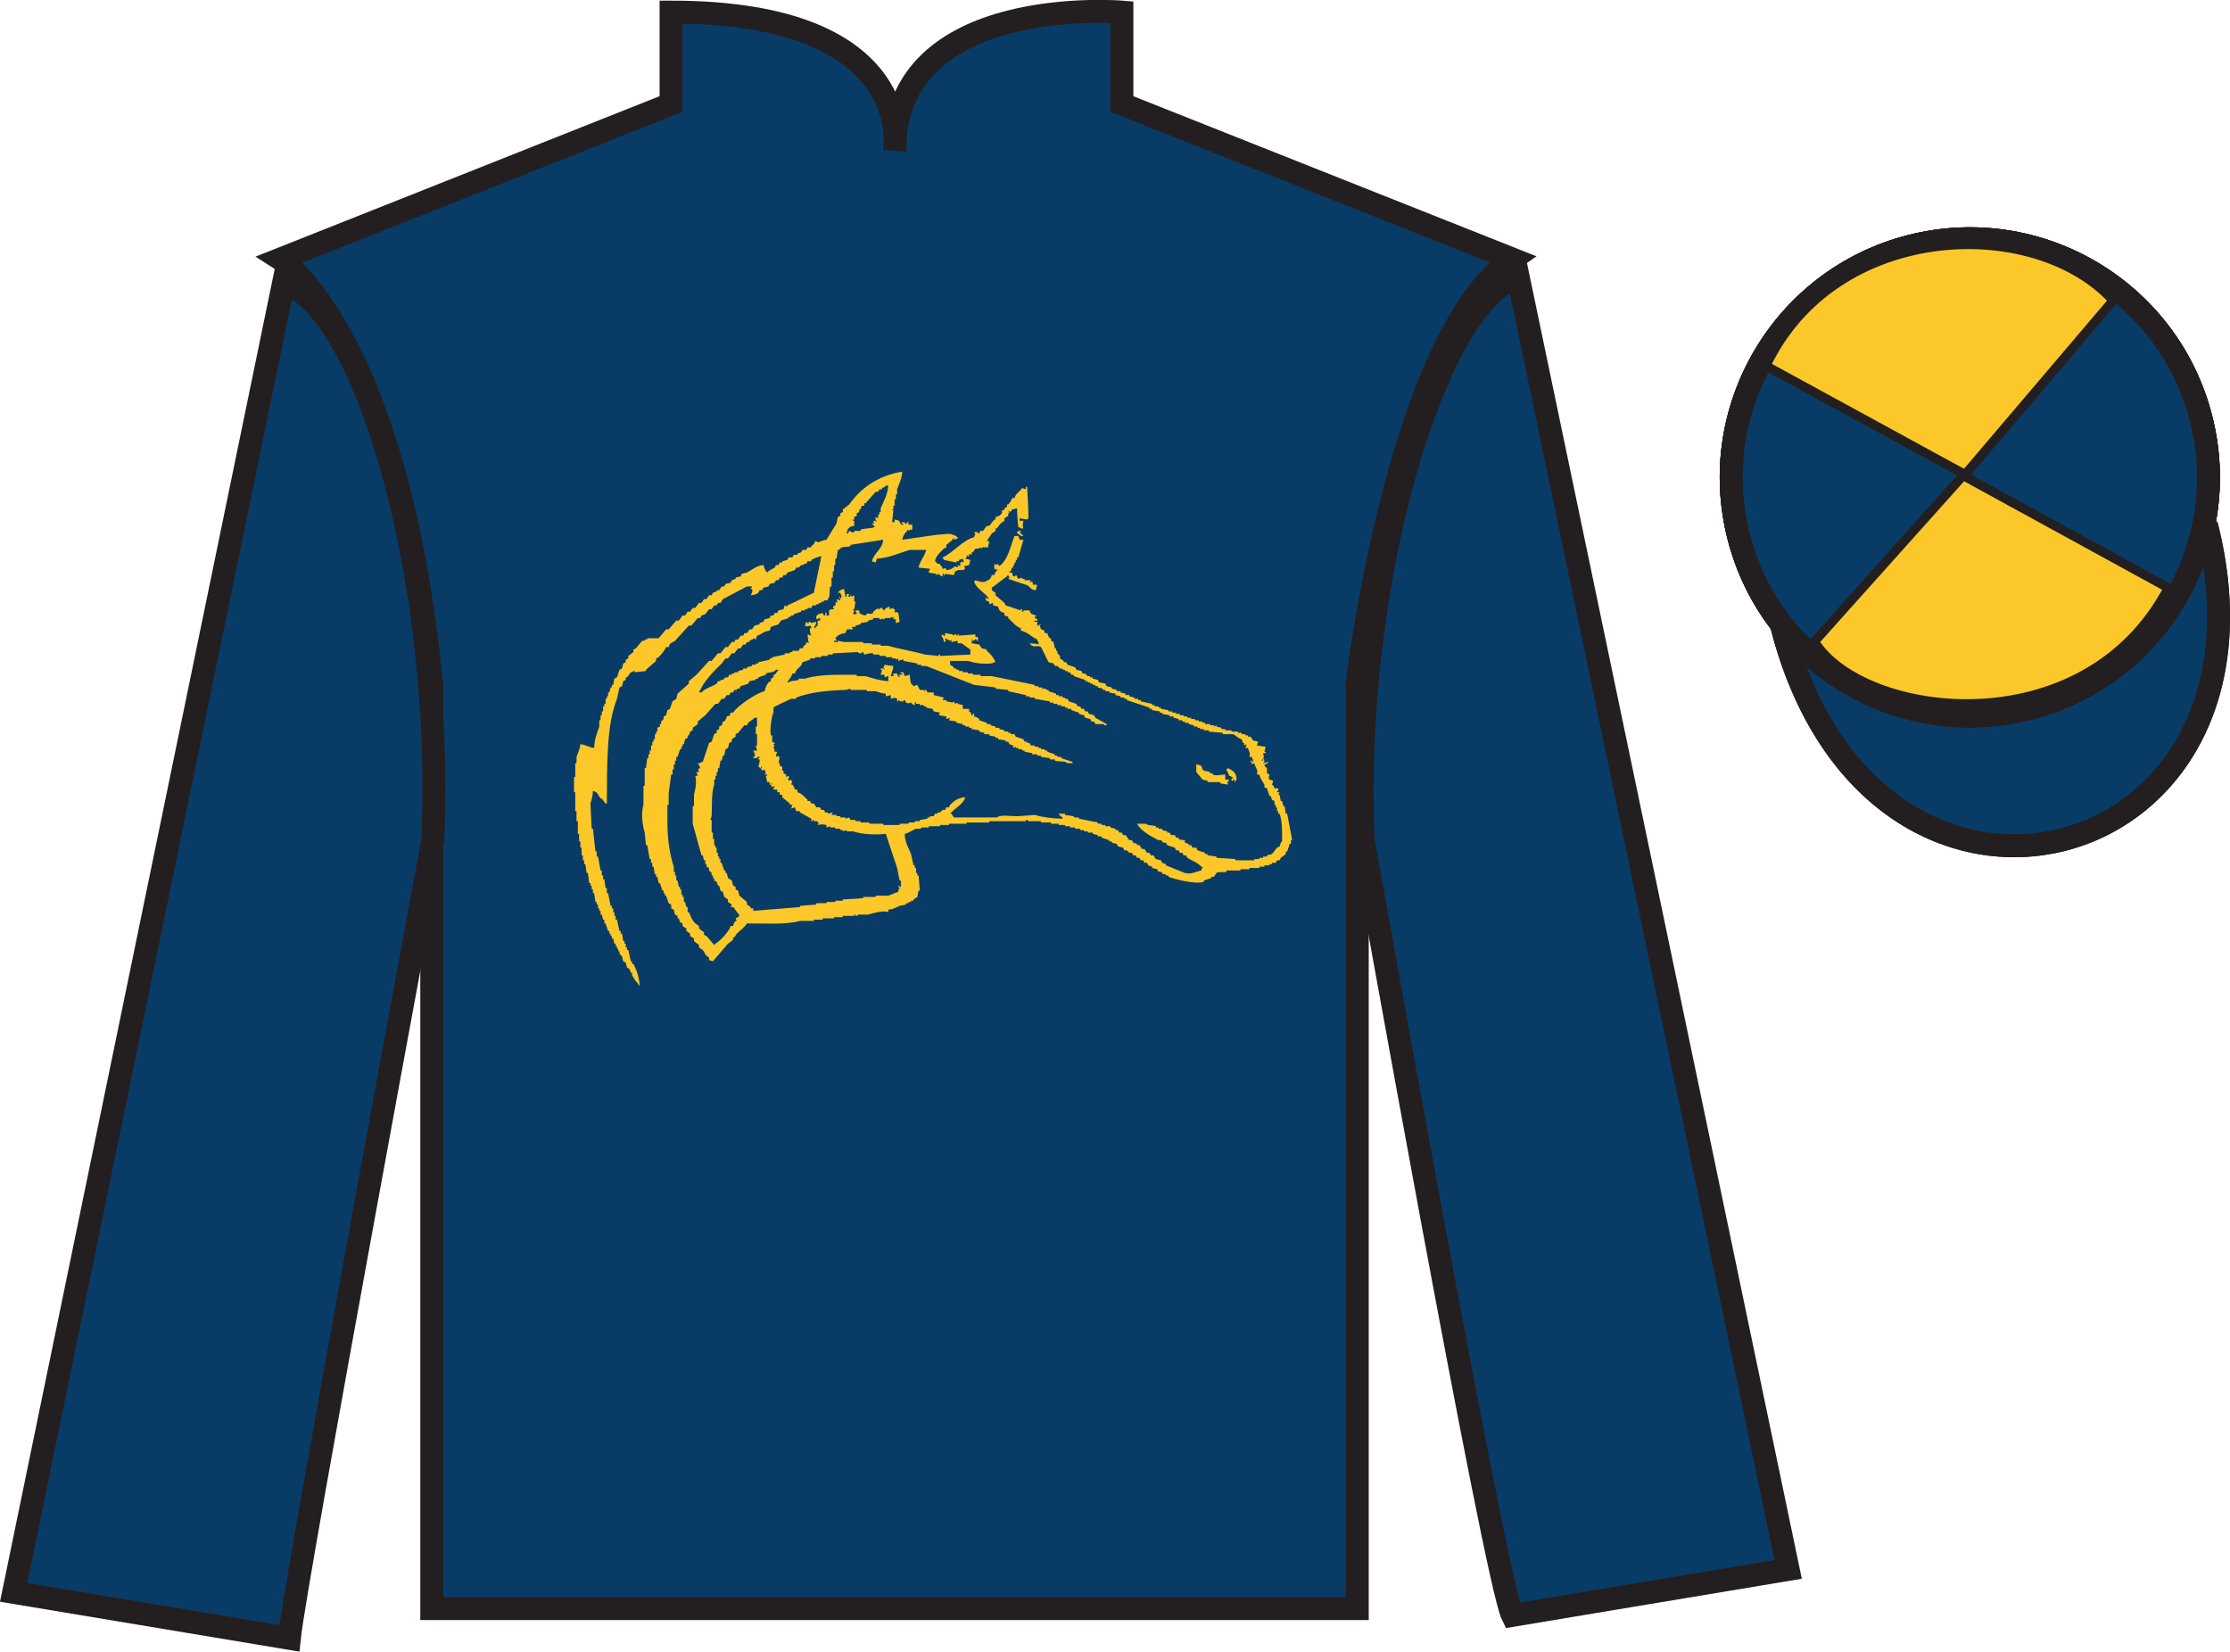 <?xml version="1.0" encoding="UTF-8"?>
<svg xmlns="http://www.w3.org/2000/svg" xmlns:xlink="http://www.w3.org/1999/xlink" width="97.08pt" height="71.9pt" viewBox="0 0 97.08 71.9" version="1.1">
<defs>
<clipPath id="clip1">
  <path d="M 0 71.898 L 97.082 71.898 L 97.082 0 L 0 0 L 0 71.898 Z M 0 71.898 "/>
</clipPath>
</defs>
<g id="surface0">
<g clip-path="url(#clip1)" clip-rule="nonzero">
<path style=" stroke:none;fill-rule:nonzero;fill:rgb(3.247%,23.717%,40.444%);fill-opacity:1;" d="M 12.215 11.277 C 12.215 11.277 17.297 14.527 18.797 29.859 C 18.797 29.859 18.797 44.859 18.797 70.027 L 59.086 70.027 L 59.086 29.695 C 59.086 29.695 60.879 14.695 65.836 11.277 L 48.84 4.527 L 48.84 0.527 C 48.84 0.527 38.949 -0.305 38.949 6.527 C 38.949 6.527 39.965 0.527 29.215 0.527 L 29.215 4.527 L 12.215 11.277 "/>
<path style="fill:none;stroke-width:10;stroke-linecap:butt;stroke-linejoin:miter;stroke:rgb(13.73%,12.16%,12.549%);stroke-opacity:1;stroke-miterlimit:4;" d="M 122.148 606.227 C 122.148 606.227 172.969 573.727 187.969 420.406 C 187.969 420.406 187.969 270.406 187.969 18.727 L 590.859 18.727 L 590.859 422.047 C 590.859 422.047 608.789 572.047 658.359 606.227 L 488.398 673.727 L 488.398 713.727 C 488.398 713.727 389.492 722.047 389.492 653.727 C 389.492 653.727 399.648 713.727 292.148 713.727 L 292.148 673.727 L 122.148 606.227 Z M 122.148 606.227 " transform="matrix(0.1,0,0,-0.1,0,71.9)"/>
<path style="fill-rule:nonzero;fill:rgb(22.322%,20.909%,21.26%);fill-opacity:1;stroke-width:10;stroke-linecap:butt;stroke-linejoin:miter;stroke:rgb(13.73%,12.16%,12.549%);stroke-opacity:1;stroke-miterlimit:4;" d="M 775.625 446.734 C 815.312 291.07 999.258 338.688 960.469 490.68 " transform="matrix(0.1,0,0,-0.1,0,71.9)"/>
<path style="fill:none;stroke-width:10;stroke-linecap:butt;stroke-linejoin:miter;stroke:rgb(13.73%,12.16%,12.549%);stroke-opacity:1;stroke-miterlimit:4;" d="M 883.203 410.523 C 938.789 424.703 972.344 481.266 958.164 536.852 C 943.984 592.438 887.422 625.992 831.836 611.812 C 776.289 597.633 742.734 541.07 756.914 485.484 C 771.094 429.898 827.656 396.344 883.203 410.523 Z M 883.203 410.523 " transform="matrix(0.1,0,0,-0.1,0,71.9)"/>
<path style="fill:none;stroke-width:10;stroke-linecap:butt;stroke-linejoin:miter;stroke:rgb(13.73%,12.16%,12.549%);stroke-opacity:1;stroke-miterlimit:4;" d="M 883.203 410.523 C 938.789 424.703 972.344 481.266 958.164 536.852 C 943.984 592.438 887.422 625.992 831.836 611.812 C 776.289 597.633 742.734 541.07 756.914 485.484 C 771.094 429.898 827.656 396.344 883.203 410.523 Z M 883.203 410.523 " transform="matrix(0.1,0,0,-0.1,0,71.9)"/>
<path style="fill-rule:nonzero;fill:rgb(3.247%,23.717%,40.444%);fill-opacity:1;stroke-width:10;stroke-linecap:butt;stroke-linejoin:miter;stroke:rgb(13.73%,12.16%,12.549%);stroke-opacity:1;stroke-miterlimit:4;" d="M 775.625 446.734 C 815.312 291.07 999.258 338.688 960.469 490.68 " transform="matrix(0.1,0,0,-0.1,0,71.9)"/>
<path style=" stroke:none;fill-rule:nonzero;fill:rgb(3.247%,23.717%,40.444%);fill-opacity:1;" d="M 12.594 71.32 C 12.844 68.82 18.844 36.57 18.844 36.57 C 19.344 25.07 15.844 13.32 12.344 12.32 L 0.594 69.32 L 12.594 71.32 "/>
<path style="fill:none;stroke-width:10;stroke-linecap:butt;stroke-linejoin:miter;stroke:rgb(13.73%,12.16%,12.549%);stroke-opacity:1;stroke-miterlimit:4;" d="M 125.938 5.797 C 128.438 30.797 188.438 353.297 188.438 353.297 C 193.438 468.297 158.438 585.797 123.438 595.797 L 5.938 25.797 L 125.938 5.797 Z M 125.938 5.797 " transform="matrix(0.1,0,0,-0.1,0,71.9)"/>
<path style=" stroke:none;fill-rule:nonzero;fill:rgb(3.247%,23.717%,40.444%);fill-opacity:1;" d="M 77.844 68.32 L 66.094 12.07 C 62.594 13.07 58.844 25.07 59.344 36.57 C 59.344 36.57 65.094 68.82 65.844 70.32 L 77.844 68.32 "/>
<path style="fill:none;stroke-width:10;stroke-linecap:butt;stroke-linejoin:miter;stroke:rgb(13.73%,12.16%,12.549%);stroke-opacity:1;stroke-miterlimit:4;" d="M 778.438 35.797 L 660.938 598.297 C 625.938 588.297 588.438 468.297 593.438 353.297 C 593.438 353.297 650.938 30.797 658.438 15.797 L 778.438 35.797 Z M 778.438 35.797 " transform="matrix(0.1,0,0,-0.1,0,71.9)"/>
<path style="fill:none;stroke-width:10;stroke-linecap:butt;stroke-linejoin:miter;stroke:rgb(13.73%,12.16%,12.549%);stroke-opacity:1;stroke-miterlimit:4;" d="M 883.203 410.523 C 938.789 424.703 972.344 481.266 958.164 536.852 C 943.984 592.438 887.422 625.992 831.836 611.812 C 776.289 597.633 742.734 541.07 756.914 485.484 C 771.094 429.898 827.656 396.344 883.203 410.523 Z M 883.203 410.523 " transform="matrix(0.1,0,0,-0.1,0,71.9)"/>
<path style=" stroke:none;fill-rule:nonzero;fill:rgb(3.247%,23.717%,40.444%);fill-opacity:1;" d="M 88.32 30.848 C 93.879 29.43 97.234 23.773 95.816 18.215 C 94.398 12.656 88.742 9.301 83.184 10.719 C 77.629 12.137 74.273 17.793 75.691 23.352 C 77.109 28.91 82.766 32.266 88.32 30.848 "/>
<path style="fill:none;stroke-width:10;stroke-linecap:butt;stroke-linejoin:miter;stroke:rgb(13.73%,12.16%,12.549%);stroke-opacity:1;stroke-miterlimit:4;" d="M 883.203 410.523 C 938.789 424.703 972.344 481.266 958.164 536.852 C 943.984 592.438 887.422 625.992 831.836 611.812 C 776.289 597.633 742.734 541.07 756.914 485.484 C 771.094 429.898 827.656 396.344 883.203 410.523 Z M 883.203 410.523 " transform="matrix(0.1,0,0,-0.1,0,71.9)"/>
<path style=" stroke:none;fill-rule:nonzero;fill:rgb(98.576%,78.399%,16.048%);fill-opacity:1;" d="M 91.992 13.082 L 85.547 20.66 L 76.875 15.926 C 79.871 9.609 88.586 9.348 91.992 13.082 "/>
<path style="fill:none;stroke-width:4;stroke-linecap:butt;stroke-linejoin:miter;stroke:rgb(13.73%,12.16%,12.549%);stroke-opacity:1;stroke-miterlimit:4;" d="M 919.922 588.18 L 855.469 512.398 L 768.75 559.742 C 798.711 622.906 885.859 625.523 919.922 588.18 Z M 919.922 588.18 " transform="matrix(0.1,0,0,-0.1,0,71.9)"/>
<path style=" stroke:none;fill-rule:nonzero;fill:rgb(98.576%,78.399%,16.048%);fill-opacity:1;" d="M 78.988 27.93 L 85.461 20.699 L 94.395 25.594 C 90.75 32.543 81.086 31.289 78.988 27.93 "/>
<path style="fill:none;stroke-width:4;stroke-linecap:butt;stroke-linejoin:miter;stroke:rgb(13.73%,12.16%,12.549%);stroke-opacity:1;stroke-miterlimit:4;" d="M 789.883 439.703 L 854.609 512.008 L 943.945 463.062 C 907.5 393.57 810.859 406.109 789.883 439.703 Z M 789.883 439.703 " transform="matrix(0.1,0,0,-0.1,0,71.9)"/>
<path style=" stroke:none;fill-rule:nonzero;fill:rgb(98.576%,78.399%,16.048%);fill-opacity:1;" d="M 44.332 23.113 C 44.367 23.113 44.402 23.113 44.441 23.113 C 44.441 23.133 44.441 23.148 44.441 23.168 C 44.422 23.168 44.402 23.168 44.387 23.168 C 44.426 23.25 44.488 23.234 44.551 23.332 C 44.516 23.332 44.477 23.332 44.441 23.332 C 44.383 23.258 44.297 23.273 44.277 23.168 C 44.309 23.098 44.316 23.188 44.332 23.113 "/>
<path style=" stroke:none;fill-rule:nonzero;fill:rgb(98.576%,78.399%,16.048%);fill-opacity:1;" d="M 36.746 26.41 C 36.809 26.473 36.746 26.434 36.859 26.465 C 36.797 26.402 36.859 26.441 36.746 26.41 "/>
<path style=" stroke:none;fill-rule:nonzero;fill:rgb(98.576%,78.399%,16.048%);fill-opacity:1;" d="M 36.801 26.574 C 36.801 26.609 36.801 26.648 36.801 26.684 C 36.82 26.684 36.84 26.684 36.859 26.684 C 36.859 26.648 36.859 26.609 36.859 26.574 C 36.84 26.574 36.82 26.574 36.801 26.574 "/>
<path style=" stroke:none;fill-rule:nonzero;fill:rgb(98.576%,78.399%,16.048%);fill-opacity:1;" d="M 36.914 26.684 C 36.977 26.746 36.914 26.707 37.023 26.738 C 36.961 26.676 37.023 26.719 36.914 26.684 "/>
<path style=" stroke:none;fill-rule:nonzero;fill:rgb(98.576%,78.399%,16.048%);fill-opacity:1;" d="M 38.398 26.793 C 38.461 26.855 38.398 26.816 38.508 26.848 C 38.445 26.789 38.508 26.828 38.398 26.793 "/>
<path style=" stroke:none;fill-rule:nonzero;fill:rgb(98.576%,78.399%,16.048%);fill-opacity:1;" d="M 44.496 26.793 C 44.562 26.898 44.551 26.887 44.715 26.906 C 44.715 26.887 44.715 26.867 44.715 26.848 C 44.586 26.84 44.578 26.828 44.496 26.793 "/>
<path style=" stroke:none;fill-rule:nonzero;fill:rgb(98.576%,78.399%,16.048%);fill-opacity:1;" d="M 36.09 26.906 C 36.07 26.961 36.051 27.016 36.035 27.07 C 36.051 27.07 36.07 27.07 36.09 27.07 C 36.09 27.051 36.09 27.031 36.09 27.016 C 36.109 26.98 36.18 27.008 36.145 26.906 C 36.125 26.906 36.105 26.906 36.09 26.906 "/>
<path style=" stroke:none;fill-rule:nonzero;fill:rgb(98.576%,78.399%,16.048%);fill-opacity:1;" d="M 44.77 26.906 C 44.832 26.969 44.77 26.926 44.879 26.961 C 44.816 26.898 44.879 26.938 44.77 26.906 "/>
<path style=" stroke:none;fill-rule:nonzero;fill:rgb(98.576%,78.399%,16.048%);fill-opacity:1;" d="M 35.812 27.016 C 35.875 27.078 35.812 27.035 35.922 27.07 C 35.859 27.008 35.922 27.047 35.812 27.016 "/>
<path style=" stroke:none;fill-rule:nonzero;fill:rgb(98.576%,78.399%,16.048%);fill-opacity:1;" d="M 36.309 27.07 C 36.309 27.105 36.309 27.141 36.309 27.18 C 36.328 27.18 36.344 27.18 36.363 27.18 C 36.363 27.141 36.363 27.105 36.363 27.07 C 36.344 27.07 36.328 27.07 36.309 27.07 "/>
<path style=" stroke:none;fill-rule:nonzero;fill:rgb(98.576%,78.399%,16.048%);fill-opacity:1;" d="M 35.812 27.125 C 35.875 27.188 35.812 27.145 35.922 27.18 C 35.859 27.117 35.922 27.156 35.812 27.125 "/>
<path style=" stroke:none;fill-rule:nonzero;fill:rgb(98.576%,78.399%,16.048%);fill-opacity:1;" d="M 35.922 27.234 C 35.922 27.27 35.922 27.309 35.922 27.344 C 35.941 27.344 35.961 27.344 35.98 27.344 C 35.98 27.309 35.98 27.27 35.98 27.234 C 35.961 27.234 35.941 27.234 35.922 27.234 "/>
<path style=" stroke:none;fill-rule:nonzero;fill:rgb(98.576%,78.399%,16.048%);fill-opacity:1;" d="M 56.035 35.422 L 55.977 35.422 C 55.961 35.312 55.941 35.199 55.922 35.09 L 55.867 35.09 C 55.852 35.02 55.832 34.945 55.812 34.871 L 55.758 34.871 C 55.742 34.781 55.723 34.688 55.703 34.598 L 55.648 34.598 C 55.668 34.559 55.684 34.523 55.703 34.488 L 55.594 34.488 L 55.594 34.434 L 55.648 34.434 L 55.648 34.32 L 55.484 34.32 C 55.445 34.164 55.387 34.191 55.375 34.156 C 55.391 34.102 55.41 34.047 55.43 33.992 C 55.375 33.973 55.32 33.957 55.266 33.938 C 55.188 33.828 55.277 33.742 55.266 33.719 C 55.227 33.699 55.191 33.68 55.156 33.664 L 55.156 33.441 C 55.133 33.395 55.082 33.449 55.043 33.277 C 55.152 33.246 55.09 33.285 55.156 33.223 L 55.211 33.223 L 55.211 33.168 C 55.137 33.188 55.062 33.203 54.988 33.223 C 55.035 33.16 54.98 33.215 55.043 33.168 C 55.043 33.168 55.035 32.953 54.988 33.059 L 54.988 33.113 L 54.934 33.113 C 55.051 32.883 55.031 33.07 54.988 32.785 L 55.098 32.785 L 55.098 32.727 L 55.043 32.727 C 55.062 32.656 55.082 32.582 55.098 32.508 C 54.973 32.492 54.844 32.473 54.715 32.453 C 54.734 32.398 54.75 32.344 54.77 32.289 C 54.742 32.277 54.566 32.242 54.551 32.234 C 54.512 32.18 54.477 32.125 54.441 32.07 L 54.332 32.07 L 54.332 32.016 L 54.219 32.016 L 54.219 31.961 L 54.055 31.961 L 54.055 31.902 L 53.891 31.902 L 53.891 31.848 L 53.617 31.848 L 53.617 31.793 L 53.34 31.793 L 53.34 31.738 L 53.176 31.738 L 53.176 31.684 C 53.102 31.668 53.031 31.648 52.957 31.629 L 52.957 31.574 C 52.922 31.594 52.883 31.609 52.848 31.629 L 52.848 31.574 L 52.68 31.574 L 52.68 31.52 L 52.461 31.52 L 52.461 31.465 L 52.352 31.465 L 52.352 31.41 L 52.188 31.41 L 52.188 31.355 L 52.023 31.355 L 52.023 31.301 L 51.859 31.301 L 51.859 31.246 L 51.691 31.246 L 51.691 31.191 L 51.527 31.191 L 51.527 31.137 L 51.363 31.137 L 51.363 31.078 L 51.199 31.078 L 51.199 31.023 L 51.035 31.023 L 51.035 30.969 L 50.867 30.969 L 50.867 30.914 C 50.758 30.898 50.648 30.879 50.539 30.859 L 50.539 30.805 L 50.43 30.805 L 50.43 30.75 L 50.266 30.75 L 50.266 30.695 L 50.156 30.695 L 50.156 30.641 C 49.988 30.605 49.824 30.566 49.66 30.531 L 49.66 30.477 L 49.551 30.477 L 49.551 30.422 L 49.387 30.422 L 49.387 30.367 C 49.312 30.348 49.238 30.328 49.164 30.312 L 49.164 30.258 L 49 30.258 L 49 30.199 C 48.926 30.184 48.855 30.164 48.781 30.145 L 48.781 30.09 L 48.617 30.09 L 48.617 30.035 C 48.543 30.02 48.469 30 48.398 29.98 L 48.398 29.926 C 48.324 29.906 48.25 29.891 48.176 29.871 C 48.156 29.836 48.141 29.797 48.121 29.762 C 48.031 29.742 47.938 29.727 47.848 29.707 C 47.828 29.668 47.809 29.633 47.793 29.598 C 47.719 29.578 47.645 29.559 47.574 29.543 L 47.574 29.488 L 47.461 29.488 L 47.461 29.434 L 47.352 29.434 L 47.242 29.32 L 47.133 29.32 C 47.113 29.285 47.094 29.25 47.078 29.211 C 47.004 29.195 46.93 29.176 46.859 29.156 C 46.84 29.121 46.82 29.082 46.801 29.047 C 46.691 29.012 46.582 28.973 46.473 28.938 C 46.453 28.902 46.438 28.863 46.418 28.828 L 46.309 28.828 L 46.309 28.773 C 46.254 28.734 46.199 28.699 46.145 28.664 L 46.145 28.555 L 46.035 28.441 L 46.035 28.332 L 45.977 28.332 L 45.977 28.223 L 45.922 28.223 C 45.906 28.133 45.887 28.039 45.867 27.949 C 45.832 27.93 45.797 27.91 45.758 27.895 L 45.758 27.785 L 45.703 27.785 C 45.641 27.703 45.629 27.688 45.594 27.562 L 45.484 27.562 C 45.441 27.414 45.473 27.438 45.32 27.398 C 45.301 27.344 45.281 27.289 45.266 27.234 L 45.32 27.18 C 45.211 27.211 45.273 27.172 45.211 27.234 L 45.156 27.234 L 45.156 27.07 C 45.145 27.062 44.969 27.094 45.043 27.016 C 45.09 27.02 45.188 27.043 45.156 26.961 C 45.141 26.922 45.023 26.934 45.043 26.848 L 45.098 26.848 L 45.098 26.793 C 44.93 26.727 44.879 26.773 44.824 26.574 L 44.551 26.574 L 44.551 26.629 L 44.496 26.629 L 44.496 26.52 L 44.441 26.52 L 44.441 26.574 C 44.219 26.5 44 26.43 43.781 26.355 C 43.762 26.316 43.742 26.281 43.727 26.246 C 43.598 26.137 43.469 26.023 43.34 25.914 L 43.34 25.805 C 43.285 25.77 43.23 25.73 43.176 25.695 L 43.176 25.586 C 43.398 25.422 43.617 25.258 43.836 25.09 C 43.883 25.031 43.828 25.082 43.891 25.035 L 43.945 25.145 L 43.891 25.199 C 44.164 25.293 44.441 25.383 44.715 25.477 C 44.891 25.57 44.832 25.664 45.098 25.695 C 45.113 25.566 45.121 25.559 45.156 25.477 L 45.098 25.477 L 45.098 25.422 C 45.062 25.438 45.027 25.457 44.988 25.477 C 44.973 25.422 44.953 25.367 44.934 25.312 C 44.898 25.328 44.859 25.348 44.824 25.367 C 44.844 25.328 44.859 25.293 44.879 25.258 L 44.605 25.258 L 44.605 25.199 L 44.496 25.199 L 44.496 25.145 C 44.441 25.164 44.387 25.184 44.332 25.199 C 44.27 25.152 44.301 25.074 44.219 25.035 C 44.176 25.105 44.219 25.086 44.109 25.09 C 44.094 25.035 44.074 24.98 44.055 24.926 L 43.945 24.926 L 43.945 24.871 L 44 24.871 C 44.02 24.816 44.035 24.762 44.055 24.707 L 44.109 24.707 L 44.109 24.598 L 44.164 24.598 L 44.164 24.488 L 44.219 24.488 L 44.219 24.375 L 44.277 24.375 L 44.277 24.266 L 44.332 24.266 L 44.551 23.496 L 44.387 23.496 C 44.367 23.441 44.348 23.387 44.332 23.332 L 44.164 23.332 C 43.992 23.777 43.895 24.312 43.562 24.598 C 43.488 24.672 43.555 24.633 43.453 24.598 L 43.453 24.543 C 43.414 24.559 43.379 24.578 43.34 24.598 C 43.293 24.535 43.348 24.59 43.285 24.543 L 43.285 24.762 L 43.34 24.762 L 43.34 24.816 C 43.379 24.797 43.414 24.781 43.453 24.762 C 43.387 24.879 43.324 24.879 43.285 25.035 L 43.176 25.035 C 43.133 25.215 43.051 25.246 42.902 25.312 C 42.824 25.371 42.59 25.309 42.461 25.258 C 42.414 25.316 42.469 25.266 42.406 25.312 C 42.492 25.633 42.906 25.805 43.066 26.082 C 43.012 26.062 42.957 26.043 42.902 26.023 C 42.945 26.176 42.914 26.148 43.066 26.191 L 43.066 26.301 C 43.121 26.281 43.176 26.262 43.23 26.246 L 43.23 26.355 C 43.305 26.375 43.379 26.391 43.453 26.41 C 43.492 26.578 43.555 26.645 43.727 26.684 L 43.727 26.793 C 43.781 26.812 43.836 26.832 43.891 26.848 L 43.891 26.906 C 44.043 27.035 44.234 27.293 44.441 27.344 L 44.441 27.453 C 44.746 27.523 44.898 27.723 45.156 27.84 C 45.188 27.949 45.148 27.887 45.211 27.949 L 45.211 28.059 C 45.191 28.031 44.984 28.012 44.824 28.004 C 44.996 28.25 45.129 28.055 45.32 28.168 C 45.43 28.387 45.539 28.609 45.648 28.828 C 45.723 28.844 45.797 28.863 45.867 28.883 C 45.887 28.918 45.906 28.957 45.922 28.992 L 46.035 28.992 L 46.145 29.102 L 46.254 29.102 L 46.254 29.156 L 46.363 29.156 L 46.363 29.211 L 46.473 29.211 L 46.473 29.266 L 46.582 29.266 C 46.602 29.305 46.621 29.34 46.637 29.375 L 46.746 29.375 L 46.746 29.434 C 46.914 29.488 47.078 29.543 47.242 29.598 L 47.242 29.652 L 47.352 29.652 L 47.352 29.707 L 47.461 29.707 L 47.461 29.762 L 47.574 29.762 L 47.574 29.816 L 47.684 29.816 L 47.684 29.871 L 47.793 29.871 L 47.793 29.926 C 47.863 29.945 47.938 29.965 48.012 29.98 L 48.012 30.035 L 48.121 30.035 L 48.121 30.09 L 48.285 30.09 L 48.285 30.145 C 48.379 30.164 48.469 30.184 48.562 30.199 L 48.562 30.258 C 48.637 30.273 48.707 30.293 48.781 30.312 L 48.781 30.367 L 48.945 30.367 L 48.945 30.422 L 49.055 30.422 L 49.055 30.477 C 49.387 30.586 49.715 30.695 50.043 30.805 L 50.043 30.859 L 50.156 30.859 L 50.156 30.914 C 50.266 30.934 50.375 30.953 50.484 30.969 L 50.484 31.023 L 50.594 31.023 L 50.594 31.078 C 50.703 31.098 50.812 31.117 50.922 31.137 L 50.922 31.191 L 51.09 31.191 L 51.09 31.246 C 51.16 31.262 51.234 31.281 51.309 31.301 L 51.309 31.355 L 51.473 31.355 L 51.473 31.41 L 51.582 31.41 L 51.582 31.465 L 51.746 31.465 L 51.746 31.52 C 51.82 31.539 51.895 31.555 51.969 31.574 L 51.969 31.629 L 52.133 31.629 L 52.133 31.684 L 52.242 31.684 L 52.242 31.738 L 52.406 31.738 L 52.406 31.793 L 52.625 31.793 L 52.625 31.848 C 52.828 31.867 53.031 31.887 53.23 31.902 L 53.23 31.961 L 53.672 31.961 C 53.805 32.008 53.883 32.141 54.055 32.18 C 54.074 32.234 54.094 32.289 54.109 32.344 L 54.164 32.344 L 54.164 32.453 L 54.273 32.398 C 54.258 32.453 54.238 32.508 54.219 32.562 L 54.332 32.562 C 54.379 32.781 54.449 32.746 54.387 32.949 L 54.496 32.949 C 54.527 33.059 54.488 32.996 54.551 33.059 C 54.551 33.059 54.543 33.273 54.496 33.168 L 54.496 33.113 L 54.441 33.113 C 54.473 33.223 54.434 33.16 54.496 33.223 L 54.496 33.277 C 54.531 33.262 54.566 33.242 54.605 33.223 C 54.66 33.465 54.785 33.496 54.715 33.719 L 54.824 33.719 C 54.871 33.91 54.965 34.016 55.043 34.156 L 55.043 34.266 C 55.082 34.285 55.117 34.305 55.156 34.32 C 55.191 34.434 55.227 34.543 55.266 34.652 L 55.32 34.652 C 55.336 34.707 55.355 34.762 55.375 34.816 C 55.41 34.836 55.449 34.852 55.484 34.871 L 55.484 35.035 L 55.539 35.035 L 55.539 35.145 L 55.594 35.145 L 55.594 35.312 L 55.648 35.312 L 55.648 35.422 L 55.703 35.422 C 55.82 35.715 55.824 36.219 55.812 36.629 C 55.703 36.723 55.766 36.758 55.703 36.848 C 55.668 36.867 55.629 36.887 55.594 36.902 C 55.52 36.996 55.449 37.086 55.375 37.18 C 55.301 37.195 55.227 37.215 55.156 37.234 L 55.156 37.289 L 54.988 37.289 L 54.988 37.344 L 54.824 37.344 L 54.824 37.398 L 54.605 37.398 L 54.605 37.453 L 53.781 37.453 L 53.781 37.398 C 53.508 37.379 53.23 37.363 52.957 37.344 L 52.957 37.289 C 52.828 37.27 52.699 37.254 52.57 37.234 L 52.57 37.18 L 52.461 37.18 L 52.461 37.125 C 52.352 37.086 52.242 37.051 52.133 37.016 C 52.113 36.977 52.098 36.941 52.078 36.902 L 51.914 36.902 C 51.895 36.867 51.875 36.832 51.859 36.793 L 51.746 36.793 L 51.746 36.738 C 51.691 36.723 51.637 36.703 51.582 36.684 L 51.582 36.574 C 51.445 36.562 51.391 36.574 51.309 36.52 L 51.309 36.465 L 51.199 36.465 C 51.18 36.43 51.16 36.391 51.145 36.355 L 50.98 36.355 C 50.961 36.32 50.941 36.281 50.922 36.246 L 50.812 36.246 L 50.812 36.191 C 50.742 36.172 50.668 36.152 50.594 36.137 L 50.594 36.078 L 50.43 36.078 L 50.43 36.023 L 50.32 36.023 L 50.32 35.969 C 50.176 35.91 49.988 35.957 49.879 35.859 L 49.496 35.859 C 49.684 36.191 50.09 36.395 50.43 36.574 L 50.539 36.574 L 50.648 36.684 L 50.758 36.684 C 50.777 36.723 50.797 36.758 50.812 36.793 C 50.922 36.832 51.035 36.867 51.145 36.902 C 51.16 36.941 51.18 36.977 51.199 37.016 L 51.309 37.016 C 51.328 37.051 51.344 37.086 51.363 37.125 L 51.473 37.125 L 51.527 37.234 L 51.637 37.234 C 51.656 37.27 51.676 37.309 51.691 37.344 C 51.898 37.48 52.141 37.547 52.297 37.73 L 52.352 37.73 C 52.332 37.785 52.316 37.84 52.297 37.895 C 52.098 37.93 51.855 38.082 51.582 38.004 C 51.309 37.895 51.035 37.785 50.758 37.672 L 50.758 37.617 C 50.703 37.602 50.648 37.582 50.594 37.562 C 50.574 37.527 50.559 37.488 50.539 37.453 C 50.465 37.434 50.395 37.418 50.32 37.398 C 50.281 37.344 50.246 37.289 50.211 37.234 L 50.098 37.234 C 50.082 37.195 50.062 37.16 50.043 37.125 L 49.934 37.125 C 49.898 37.07 49.863 37.016 49.824 36.961 L 49.715 36.961 C 49.68 36.902 49.641 36.848 49.605 36.793 L 49.496 36.793 L 49.496 36.738 C 49.441 36.723 49.387 36.703 49.332 36.684 C 49.312 36.648 49.293 36.613 49.277 36.574 L 49.164 36.574 C 49.109 36.5 49.055 36.43 49 36.355 L 48.891 36.355 C 48.871 36.32 48.855 36.281 48.836 36.246 L 48.727 36.246 C 48.707 36.207 48.691 36.172 48.672 36.137 L 48.562 36.137 L 48.562 36.078 C 48.488 36.062 48.414 36.043 48.34 36.023 L 48.34 35.969 L 48.121 35.969 L 48.121 35.914 L 47.957 35.914 L 47.957 35.859 L 47.793 35.859 L 47.793 35.805 C 47.516 35.75 47.242 35.695 46.969 35.641 L 46.969 35.586 L 46.746 35.586 L 46.746 35.531 C 46.621 35.512 46.492 35.496 46.363 35.477 L 46.363 35.422 L 46.09 35.422 C 46.137 35.504 46.168 35.539 46.254 35.586 L 46.254 35.641 C 45.816 35.633 45.398 35.578 45.043 35.477 C 44.805 35.496 44.57 35.512 44.332 35.531 C 44.074 35.543 43.547 35.449 43.398 35.586 L 41.527 35.586 C 41.492 35.531 41.453 35.477 41.418 35.422 L 41.363 35.422 C 41.547 35.199 41.941 35.012 42.023 34.707 C 41.691 34.727 41.543 34.867 41.363 35.035 C 41.344 35.074 41.328 35.109 41.309 35.145 L 41.199 35.145 C 41.18 35.184 41.16 35.219 41.145 35.258 L 41.035 35.258 L 40.922 35.367 L 40.812 35.367 L 40.812 35.422 L 40.703 35.422 C 40.684 35.457 40.668 35.496 40.648 35.531 L 40.484 35.531 L 40.484 35.586 L 40.375 35.586 L 40.375 35.641 C 40.266 35.66 40.156 35.676 40.043 35.695 L 40.043 35.75 L 39.824 35.75 L 39.824 35.805 L 39.551 35.805 L 39.551 35.859 L 39.164 35.859 L 39.164 35.914 L 38.453 35.914 L 38.453 35.859 L 37.848 35.859 L 37.848 35.805 L 37.461 35.805 L 37.461 35.75 L 37.242 35.75 L 37.242 35.695 L 37.023 35.695 C 37.004 35.66 36.984 35.621 36.969 35.586 C 36.914 35.605 36.859 35.621 36.801 35.641 L 36.801 35.586 L 36.582 35.586 L 36.582 35.531 L 36.418 35.531 L 36.418 35.477 L 36.199 35.477 C 36.219 35.438 36.234 35.402 36.254 35.367 C 36.18 35.383 36.105 35.402 36.035 35.422 L 36.035 35.367 L 35.922 35.367 C 35.906 35.328 35.887 35.293 35.867 35.258 L 35.758 35.258 C 35.742 35.219 35.723 35.184 35.703 35.145 L 35.539 35.145 C 35.504 35.09 35.465 35.035 35.43 34.98 L 35.32 34.98 C 35.301 34.945 35.281 34.906 35.266 34.871 L 35.156 34.871 L 35.156 34.816 C 35.016 34.699 34.914 34.539 34.715 34.488 L 34.715 34.375 L 34.605 34.375 C 34.574 34.25 34.555 34.246 34.496 34.156 L 34.441 34.156 C 34.457 34.102 34.477 34.047 34.496 33.992 L 34.441 33.992 L 34.441 33.938 C 34.402 33.957 34.367 33.973 34.332 33.992 C 34.262 33.785 34.395 33.965 34.332 33.773 C 34.293 33.789 34.258 33.809 34.219 33.828 L 34.219 33.719 C 34.184 33.699 34.148 33.68 34.109 33.664 L 34.109 33.551 L 34.055 33.551 L 34.055 33.387 C 34.02 33.371 33.98 33.352 33.945 33.332 L 33.945 33.223 L 33.891 33.223 C 33.91 33.133 33.926 33.039 33.945 32.949 L 33.891 32.949 L 33.891 32.895 L 33.781 32.949 C 33.793 32.82 33.805 32.812 33.836 32.727 L 33.727 32.727 C 33.715 32.594 33.68 32.586 33.672 32.508 L 33.727 32.508 C 33.707 32.473 33.691 32.434 33.672 32.398 C 33.715 32.332 33.727 32.422 33.727 32.344 C 33.691 32.324 33.652 32.309 33.617 32.289 L 33.617 32.016 L 33.562 32.016 C 33.496 31.809 33.602 31.098 33.672 31.023 L 33.672 30.805 C 33.691 30.766 34.359 30.453 34.441 30.422 L 34.66 30.422 L 34.66 30.367 C 35.266 30.137 35.996 30.059 36.801 30.035 C 36.906 30.031 36.996 29.977 37.023 29.98 L 37.023 30.035 L 37.738 30.035 L 37.738 30.09 L 38.121 30.09 C 38.254 30.129 38.363 30.188 38.562 30.199 L 38.562 30.312 C 38.633 30.293 38.707 30.273 38.781 30.258 L 38.781 30.422 C 38.867 30.391 38.98 30.352 39.055 30.422 L 39.055 30.531 L 39.109 30.531 L 39.109 30.477 C 39.18 30.5 39.207 30.559 39.332 30.531 L 39.332 30.477 L 39.387 30.477 C 39.402 30.512 39.422 30.551 39.441 30.586 C 39.57 30.652 39.633 30.574 39.66 30.586 C 39.699 30.605 39.66 30.656 39.824 30.695 L 39.824 30.586 C 39.879 30.531 39.879 30.641 39.879 30.641 L 40.043 30.641 L 40.043 30.695 L 40.211 30.695 L 40.211 30.75 L 40.32 30.75 L 40.32 30.805 C 40.41 30.824 40.504 30.844 40.594 30.859 C 40.613 30.898 40.633 30.934 40.648 30.969 C 40.742 30.988 40.832 31.008 40.922 31.023 C 40.906 31.062 40.887 31.098 40.867 31.137 C 40.977 31.152 41.09 31.172 41.199 31.191 L 41.199 31.301 C 41.254 31.281 41.309 31.262 41.363 31.246 C 41.344 31.281 41.328 31.316 41.309 31.355 C 41.418 31.375 41.527 31.391 41.637 31.41 L 41.637 31.465 C 41.73 31.484 41.82 31.5 41.914 31.52 L 41.914 31.574 L 42.023 31.574 L 42.023 31.629 L 42.188 31.629 L 42.188 31.684 L 42.297 31.684 L 42.297 31.738 C 42.406 31.758 42.52 31.777 42.629 31.793 L 42.629 31.848 C 42.699 31.867 42.773 31.887 42.848 31.902 L 42.848 31.961 L 43.066 31.961 L 43.066 32.016 C 43.156 32.031 43.25 32.051 43.34 32.07 L 43.34 32.125 L 43.453 32.125 L 43.453 32.18 C 43.562 32.199 43.672 32.215 43.781 32.234 L 43.781 32.289 L 43.891 32.289 C 43.91 32.324 43.926 32.363 43.945 32.398 C 44 32.418 44.055 32.434 44.109 32.453 L 44.109 32.562 C 44.148 32.547 44.184 32.527 44.219 32.508 L 44.219 32.562 L 44.332 32.562 L 44.332 32.617 L 44.496 32.617 L 44.496 32.676 L 44.605 32.676 L 44.605 32.727 C 44.715 32.746 44.824 32.766 44.934 32.785 L 44.934 32.84 L 45.156 32.84 L 45.156 32.895 L 45.32 32.895 L 45.32 32.949 C 45.449 32.965 45.578 32.984 45.703 33.004 L 45.703 33.059 L 45.922 33.059 L 45.922 33.113 C 46.125 33.18 46.328 33.105 46.473 33.223 L 46.691 33.223 L 46.691 33.168 C 46.527 33.113 46.363 33.059 46.199 33.004 L 46.199 32.949 L 46.035 32.949 L 46.035 32.895 L 45.922 32.895 L 45.922 32.84 C 45.812 32.801 45.703 32.766 45.594 32.727 L 45.594 32.676 L 45.484 32.676 L 45.484 32.617 L 45.32 32.617 L 45.32 32.562 L 45.211 32.562 L 45.211 32.508 L 45.043 32.508 L 45.043 32.453 L 44.879 32.453 C 44.859 32.418 44.844 32.379 44.824 32.344 L 44.715 32.344 L 44.715 32.289 L 44.605 32.289 C 44.586 32.254 44.57 32.215 44.551 32.18 C 44.441 32.145 44.332 32.105 44.219 32.07 C 44.203 32.031 44.184 31.996 44.164 31.961 L 44 31.961 L 44 31.902 L 43.891 31.902 L 43.891 31.848 L 43.727 31.848 L 43.727 31.793 C 43.652 31.777 43.578 31.758 43.508 31.738 L 43.508 31.684 L 43.34 31.684 L 43.34 31.629 C 43.27 31.609 43.195 31.594 43.121 31.574 L 43.121 31.52 L 42.957 31.52 L 42.957 31.465 C 42.848 31.43 42.738 31.391 42.629 31.355 L 42.629 31.301 C 42.543 31.238 42.531 31.219 42.406 31.191 C 42.402 31.164 42.441 31.02 42.352 31.078 C 42.352 31.078 42.352 31.191 42.297 31.137 C 42.238 31.07 42.348 31.066 42.188 30.969 L 42.188 30.859 L 41.914 30.859 L 41.914 30.695 C 41.84 30.676 41.766 30.66 41.691 30.641 L 41.691 30.586 C 41.656 30.605 41.621 30.621 41.582 30.641 C 41.566 30.605 41.547 30.566 41.527 30.531 L 41.473 30.586 C 41.383 30.566 41.289 30.551 41.199 30.531 L 41.199 30.477 L 41.035 30.477 C 41.051 30.438 41.07 30.402 41.09 30.367 C 41.09 30.367 40.672 30.262 40.648 30.258 L 40.648 30.145 L 40.375 30.145 C 40.355 30.109 40.336 30.074 40.32 30.035 L 40.266 30.035 L 40.266 30.09 C 40.188 30.082 40.281 30.062 40.211 30.035 L 40.043 30.035 C 40.008 29.965 39.973 29.891 39.934 29.816 C 39.879 29.836 39.824 29.852 39.77 29.871 C 39.77 29.871 39.703 29.781 39.66 29.762 C 39.625 29.559 39.621 29.617 39.605 29.375 C 39.531 29.395 39.457 29.414 39.387 29.434 C 39.352 29.324 39.395 29.383 39.332 29.32 L 39.332 29.266 C 39.305 29.273 39.16 29.234 39.219 29.32 C 39.219 29.32 39.336 29.328 39.277 29.375 L 39.109 29.375 L 39.164 29.434 L 39.164 29.488 C 39.074 29.426 39.09 29.453 39.055 29.32 L 38.891 29.32 L 38.891 29.434 L 38.781 29.434 C 38.816 29.262 38.875 29.188 38.891 28.992 C 38.648 28.973 38.711 28.969 38.508 28.938 C 38.488 28.992 38.469 29.047 38.453 29.102 L 38.508 29.102 L 38.508 29.156 C 38.445 29.109 38.496 29.164 38.453 29.102 L 38.34 29.102 L 38.34 29.156 L 38.398 29.156 C 38.379 29.23 38.359 29.305 38.34 29.375 L 38.508 29.375 L 38.508 29.488 C 38.617 29.453 38.555 29.496 38.617 29.434 L 38.672 29.434 L 38.672 29.652 C 38.312 29.633 37.969 29.52 37.684 29.434 L 37.297 29.434 L 37.297 29.375 L 36.637 29.375 C 36.035 29.375 35.488 29.406 35.043 29.543 L 34.77 29.543 L 34.77 29.598 C 34.621 29.648 34.434 29.613 34.332 29.707 L 34.277 29.707 C 34.348 29.555 34.453 29.496 34.496 29.32 L 34.605 29.32 C 34.68 29.059 34.867 29.09 34.934 28.828 L 35.266 28.719 L 35.266 28.664 L 35.484 28.664 L 35.484 28.609 L 35.758 28.609 L 35.758 28.555 L 36.035 28.555 L 36.035 28.496 L 36.254 28.496 L 36.254 28.441 C 36.621 28.426 36.984 28.406 37.352 28.387 C 37.355 28.387 37.367 28.461 37.516 28.441 L 37.516 28.387 C 37.609 28.379 37.613 28.492 37.629 28.496 C 37.629 28.496 37.91 28.41 38.012 28.441 L 38.012 28.496 L 38.285 28.496 L 38.285 28.555 L 38.562 28.555 L 38.562 28.609 L 38.836 28.609 L 38.836 28.664 L 39 28.664 L 39 28.719 C 39.035 28.699 39.074 28.68 39.109 28.664 L 39.109 28.773 C 39.141 28.789 39.23 28.684 39.332 28.719 L 39.332 28.773 C 39.531 28.809 39.734 28.844 39.934 28.883 L 39.934 28.938 L 40.098 28.938 L 40.098 28.992 L 40.32 28.992 C 41.016 29.266 41.711 29.543 42.406 29.816 C 42.719 29.852 43.031 29.891 43.34 29.926 L 43.34 29.98 C 43.523 30 43.707 30.02 43.891 30.035 L 43.891 30.09 C 44.148 30.145 44.402 30.199 44.66 30.258 L 44.66 30.312 L 44.824 30.312 L 44.824 30.367 L 45.043 30.367 L 45.043 30.422 C 45.266 30.457 45.484 30.492 45.703 30.531 L 45.703 30.586 L 45.867 30.586 L 45.867 30.641 L 46.035 30.641 L 46.035 30.695 L 46.199 30.695 L 46.199 30.75 L 46.363 30.75 L 46.363 30.805 L 46.473 30.805 L 46.473 30.859 L 46.637 30.859 L 46.637 30.914 L 46.969 31.023 L 46.969 31.078 C 47.039 31.098 47.113 31.117 47.188 31.137 C 47.207 31.172 47.223 31.207 47.242 31.246 C 47.316 31.262 47.391 31.281 47.461 31.301 C 47.48 31.336 47.5 31.375 47.516 31.41 L 47.629 31.41 C 47.645 31.445 47.664 31.484 47.684 31.52 L 48.066 31.52 L 48.066 31.574 L 48.176 31.574 L 48.176 31.52 C 48.012 31.43 47.848 31.336 47.684 31.246 C 47.664 31.207 47.645 31.172 47.629 31.137 C 47.555 31.117 47.48 31.098 47.406 31.078 C 47.391 31.043 47.371 31.008 47.352 30.969 L 47.242 30.969 C 47.223 30.934 47.207 30.898 47.188 30.859 L 47.078 30.859 C 47.059 30.824 47.039 30.789 47.023 30.75 L 46.914 30.75 C 46.895 30.715 46.875 30.676 46.859 30.641 C 46.746 30.605 46.637 30.566 46.527 30.531 C 46.512 30.492 46.492 30.457 46.473 30.422 L 46.363 30.422 L 46.363 30.367 L 46.254 30.367 L 46.254 30.312 L 46.09 30.312 L 46.09 30.258 L 45.977 30.258 L 45.977 30.199 C 45.867 30.164 45.758 30.129 45.648 30.09 L 45.648 30.035 L 45.539 30.035 L 45.539 29.98 L 45.375 29.98 L 45.375 29.926 L 45.211 29.926 L 45.211 29.871 L 45.043 29.871 L 45.043 29.816 C 44.422 29.688 43.801 29.559 43.176 29.434 L 42.684 29.434 L 42.684 29.375 L 42.352 29.375 L 42.352 29.32 L 42.133 29.32 L 42.133 29.266 L 41.914 29.266 L 41.914 29.211 L 41.746 29.211 L 41.746 29.156 L 41.637 29.156 L 41.637 29.102 L 41.527 29.102 L 41.527 29.047 C 41.473 29.012 41.418 28.973 41.363 28.938 L 41.363 28.773 L 42.133 28.773 C 42.262 28.809 42.52 28.875 42.684 28.883 C 42.871 28.891 43.188 28.918 43.285 28.828 L 43.34 28.828 C 43.25 28.617 43.125 28.469 42.957 28.332 L 42.957 28.277 C 42.883 28.258 42.809 28.242 42.738 28.223 C 42.699 28.168 42.664 28.113 42.629 28.059 C 42.52 28.039 42.406 28.023 42.297 28.004 L 42.297 27.949 C 42.332 27.879 42.363 27.969 42.352 27.895 L 42.297 27.895 L 42.297 27.84 C 42.336 27.855 42.371 27.875 42.406 27.895 C 42.406 27.895 42.438 27.797 42.52 27.84 L 42.52 27.895 L 42.574 27.895 L 42.574 27.73 L 42.461 27.73 L 42.461 27.617 C 42.223 27.637 41.984 27.656 41.746 27.672 L 41.746 27.617 L 41.691 27.617 L 41.691 27.672 L 41.637 27.672 L 41.637 27.617 L 41.582 27.617 C 41.547 27.637 41.512 27.656 41.473 27.672 L 41.473 27.617 C 41.363 27.602 41.254 27.582 41.145 27.562 C 41.145 27.562 41.137 27.777 41.09 27.672 C 41.012 27.66 41.109 27.621 41.035 27.617 C 40.988 27.68 41.039 27.629 40.977 27.672 C 41.039 27.785 41.07 27.77 41.09 27.949 C 41.25 27.887 41.148 27.957 41.145 27.785 C 41.219 27.82 41.289 27.855 41.363 27.895 C 41.441 27.879 41.344 27.852 41.418 27.84 L 41.418 27.949 C 41.512 27.93 41.602 27.91 41.691 27.895 L 41.691 28.004 L 41.859 28.004 C 41.984 28.094 42.113 28.188 42.242 28.277 L 42.242 28.496 C 41.801 28.516 41.363 28.535 40.922 28.555 L 40.922 28.496 L 40.867 28.496 L 40.867 28.555 C 40.668 28.535 40.465 28.516 40.266 28.496 C 39.785 28.352 39.156 28.262 38.672 28.113 L 38.34 28.113 L 38.34 28.059 L 37.957 28.059 L 37.957 28.004 L 37.574 28.004 L 37.574 27.949 L 36.746 27.949 C 36.656 27.93 36.566 27.91 36.473 27.895 L 36.473 27.949 L 36.309 27.949 L 36.309 27.895 L 36.418 27.895 C 36.387 27.785 36.426 27.848 36.363 27.785 C 36.461 27.66 36.598 27.578 36.801 27.562 C 36.836 27.453 36.797 27.516 36.859 27.453 L 36.859 27.398 L 37.133 27.398 C 37.113 27.363 37.098 27.324 37.078 27.289 L 37.242 27.289 L 37.242 27.234 C 37.316 27.215 37.391 27.199 37.461 27.18 L 37.461 27.125 C 37.574 27.105 37.684 27.086 37.793 27.07 L 37.793 27.016 C 37.863 26.996 37.938 26.977 38.012 26.961 L 38.012 26.906 L 38.285 26.906 L 38.285 26.961 L 38.398 26.961 L 38.398 26.906 L 38.453 26.961 L 38.508 26.961 L 38.508 26.906 L 38.781 26.906 L 38.781 26.848 C 38.816 26.867 38.855 26.887 38.891 26.906 L 38.891 26.848 C 38.98 26.91 38.887 26.848 38.891 26.961 L 39 26.961 L 39 27.125 C 39.055 27.105 39.109 27.086 39.164 27.07 C 39.148 26.941 39.129 26.812 39.109 26.684 C 39.074 26.668 39.035 26.648 39 26.629 L 39 26.684 C 38.867 26.598 39.012 26.602 38.945 26.52 L 38.891 26.52 L 38.891 26.465 C 38.836 26.484 38.781 26.5 38.727 26.52 L 38.727 26.41 C 38.594 26.441 38.602 26.465 38.508 26.52 L 38.508 26.574 C 38.434 26.562 38.398 26.465 38.398 26.465 C 38.293 26.441 38.312 26.512 38.285 26.52 L 38.23 26.52 L 38.23 26.465 C 38.156 26.52 38.086 26.574 38.012 26.629 L 38.012 26.684 C 37.785 26.809 37.828 26.594 37.684 26.793 C 37.504 26.773 37.523 26.746 37.406 26.684 L 37.406 26.574 L 37.242 26.574 C 37.277 26.684 37.234 26.621 37.297 26.684 L 37.297 26.738 L 37.133 26.738 C 37.152 26.684 37.168 26.629 37.188 26.574 C 37.145 26.516 37.113 26.594 37.133 26.52 L 37.188 26.52 C 37.207 26.41 37.223 26.301 37.242 26.191 L 37.188 26.191 L 37.188 25.914 C 37.152 25.934 37.113 25.953 37.078 25.969 C 37 25.957 37.098 25.891 37.023 25.914 L 37.023 25.969 L 36.914 25.969 C 36.93 25.934 36.949 25.898 36.969 25.859 L 36.859 25.859 L 36.859 25.969 L 36.801 25.969 C 36.785 25.859 36.766 25.75 36.746 25.641 C 36.629 25.668 36.594 25.676 36.527 25.75 C 36.465 25.797 36.52 25.742 36.473 25.805 L 36.582 25.805 C 36.617 25.914 36.574 25.852 36.637 25.914 C 36.637 25.914 36.629 26.129 36.582 26.023 C 36.508 26.012 36.605 25.973 36.527 25.969 C 36.562 26.082 36.52 26.02 36.582 26.082 L 36.582 26.137 C 36.527 26.117 36.473 26.098 36.418 26.082 C 36.438 26.137 36.457 26.191 36.473 26.246 C 36.41 26.199 36.465 26.254 36.418 26.191 C 36.309 26.293 36.422 26.238 36.363 26.355 C 36.328 26.375 36.289 26.391 36.254 26.41 C 36.273 26.445 36.289 26.484 36.309 26.52 C 36.043 26.531 36.102 26.531 36.09 26.793 L 35.98 26.793 C 35.973 26.785 36.004 26.605 35.922 26.684 C 35.926 26.73 35.953 26.828 35.867 26.793 C 35.852 26.758 35.832 26.723 35.812 26.684 C 35.734 26.699 35.723 26.73 35.594 26.738 L 35.594 26.793 L 35.539 26.793 L 35.539 26.961 C 35.594 26.941 35.648 26.922 35.703 26.906 L 35.703 27.016 L 35.594 27.016 L 35.594 27.234 C 35.523 27.277 35.527 27.273 35.484 27.344 L 35.43 27.344 C 35.477 27.242 35.516 27.199 35.539 27.07 C 35.457 27.074 35.324 27.125 35.32 27.125 C 35.32 27.125 35.301 27.055 35.211 27.07 L 35.211 27.125 L 35.156 27.125 L 35.098 27.07 C 35.082 27.125 35.062 27.18 35.043 27.234 C 35.211 27.285 35.094 27.289 35.266 27.234 L 35.32 27.289 L 35.32 27.344 L 35.266 27.344 C 35.234 27.492 35.289 27.594 35.32 27.672 C 35.266 27.656 35.211 27.637 35.156 27.617 C 35.184 27.805 35.164 27.855 35.211 28.004 C 35.172 27.984 35.137 27.965 35.098 27.949 L 35.098 28.059 L 35.043 28.059 C 35.008 28.113 34.973 28.168 34.934 28.223 L 34.824 28.223 C 34.805 28.258 34.789 28.297 34.77 28.332 L 34.496 28.332 L 34.496 28.387 L 34.387 28.387 L 34.387 28.441 L 34.164 28.441 L 34.164 28.496 C 33.98 28.535 33.797 28.57 33.617 28.609 L 33.617 28.664 L 33.508 28.664 L 33.508 28.719 C 33.34 28.754 33.176 28.789 33.012 28.828 L 33.012 28.883 L 32.902 28.883 L 32.902 28.938 L 32.738 28.938 L 32.738 28.992 C 32.664 29.012 32.59 29.027 32.516 29.047 L 32.516 29.102 L 32.352 29.102 L 32.352 29.156 C 32.281 29.176 32.207 29.195 32.133 29.211 L 32.133 29.266 L 31.969 29.266 L 31.969 29.32 L 31.859 29.32 L 31.859 29.375 L 31.746 29.375 C 31.73 29.414 31.711 29.449 31.691 29.488 L 31.582 29.488 L 31.473 29.598 L 31.363 29.598 L 31.363 29.652 L 31.254 29.652 C 31.234 29.688 31.219 29.727 31.199 29.762 C 30.98 29.906 30.707 29.953 30.539 30.145 L 30.43 30.145 C 30.664 29.621 31.039 29.258 31.418 28.883 C 31.473 28.809 31.527 28.734 31.582 28.664 L 31.691 28.664 C 31.746 28.59 31.805 28.516 31.859 28.441 L 31.969 28.441 C 32.023 28.371 32.078 28.297 32.133 28.223 L 32.242 28.223 C 32.281 28.168 32.316 28.113 32.352 28.059 L 32.461 28.059 C 32.48 28.023 32.5 27.984 32.516 27.949 L 32.629 27.949 L 32.629 27.895 L 32.848 27.785 C 32.91 27.828 32.824 27.824 32.902 27.84 C 32.922 27.785 32.938 27.73 32.957 27.672 C 33.18 27.613 33.234 27.477 33.508 27.453 C 33.523 27.398 33.543 27.344 33.562 27.289 C 33.672 27.254 33.781 27.215 33.891 27.18 C 33.926 27.125 33.965 27.07 34 27.016 C 34.109 26.977 34.219 26.941 34.332 26.906 L 34.332 26.848 L 34.441 26.848 L 34.441 26.793 L 34.551 26.793 L 34.551 26.738 L 34.879 26.629 L 34.879 26.574 L 35.043 26.574 L 35.043 26.52 L 35.156 26.52 L 35.156 26.465 L 35.32 26.465 C 35.34 26.43 35.355 26.391 35.375 26.355 L 35.539 26.355 L 35.539 26.301 L 35.648 26.301 L 35.648 26.246 L 35.758 26.246 L 35.758 26.191 L 35.867 26.191 L 35.867 26.137 L 36.035 26.137 L 36.035 26.082 C 36.168 25.941 36.078 25.758 36.145 25.531 L 36.199 25.531 L 36.199 25.145 L 36.254 25.145 L 36.254 24.871 L 36.309 24.871 L 36.309 24.598 L 36.363 24.598 L 36.363 24.32 L 36.418 24.32 C 36.438 24.195 36.457 24.066 36.473 23.938 L 36.527 23.938 C 36.66 23.746 36.793 23.852 37.023 23.773 L 37.023 23.719 C 37.5 23.645 37.977 23.57 38.453 23.496 C 38.398 23.941 38.051 24.055 37.957 24.434 C 38.012 24.449 38.066 24.469 38.121 24.488 C 38.141 24.434 38.156 24.375 38.176 24.32 C 38.684 24.289 39.168 24.07 39.605 23.938 L 40.32 23.938 C 40.25 24.238 40.051 24.406 39.988 24.707 C 40.156 24.727 40.32 24.742 40.484 24.762 C 40.453 24.871 40.492 24.809 40.43 24.871 L 40.43 24.926 C 40.539 24.945 40.648 24.965 40.758 24.98 L 40.758 25.035 C 40.797 25.02 40.832 25 40.867 24.98 C 40.906 25 40.867 25.055 41.035 25.09 L 41.035 24.98 L 41.09 24.98 L 41.09 25.035 L 41.145 25.035 L 41.145 24.98 C 41.273 25 41.402 25.02 41.527 25.035 C 41.547 24.98 41.566 24.926 41.582 24.871 C 41.703 24.852 41.688 24.816 41.691 24.816 L 41.969 24.816 L 41.969 24.762 L 42.023 24.762 C 42.004 24.727 41.984 24.688 41.969 24.652 C 42.039 24.633 42.113 24.613 42.188 24.598 C 42.207 24.523 42.223 24.449 42.242 24.375 C 42.168 24.359 42.094 24.34 42.023 24.32 C 42.07 24.262 42.016 24.312 42.078 24.266 C 42.109 24.156 42.07 24.219 42.133 24.156 L 42.133 24.211 L 42.188 24.211 L 42.188 24.102 C 42.223 24.121 42.262 24.141 42.297 24.156 L 42.297 24.047 L 42.352 24.047 C 42.391 23.992 42.426 23.938 42.461 23.883 L 42.629 23.883 L 42.629 23.828 C 42.664 23.844 42.699 23.863 42.738 23.883 L 42.738 23.828 L 43.012 23.828 C 43.031 23.734 43.047 23.645 43.066 23.555 L 42.957 23.555 C 43.031 23.441 43.102 23.332 43.176 23.223 C 43.23 23.188 43.285 23.148 43.34 23.113 L 43.34 23.004 L 43.398 23.004 C 43.453 22.93 43.508 22.855 43.562 22.785 C 43.617 22.746 43.672 22.711 43.727 22.672 L 43.727 22.562 C 43.781 22.527 43.836 22.492 43.891 22.453 L 43.891 22.344 L 43.945 22.344 C 43.926 22.309 43.91 22.27 43.891 22.234 C 43.926 22.254 43.965 22.27 44 22.289 C 44.02 22.254 44.035 22.215 44.055 22.18 C 44.129 22.16 44.203 22.141 44.277 22.125 C 44.277 22.434 44.309 22.707 44.332 22.949 C 44.441 22.98 44.379 22.941 44.441 23.004 L 44.551 23.004 C 44.496 22.832 44.531 22.891 44.551 22.672 L 44.387 22.672 L 44.387 22.562 C 44.496 22.582 44.605 22.602 44.715 22.617 C 44.762 22.559 44.707 22.609 44.77 22.562 C 44.77 22.086 44.734 21.594 44.715 21.191 L 44.66 21.191 L 44.66 21.301 C 44.605 21.281 44.551 21.262 44.496 21.246 C 44.395 21.418 44.223 21.465 44.164 21.684 L 44.055 21.684 C 44.02 21.828 43.969 21.863 43.891 21.961 L 43.836 21.961 L 43.836 22.07 C 43.801 22.086 43.762 22.105 43.727 22.125 L 43.727 22.18 C 43.691 22.199 43.652 22.215 43.617 22.234 L 43.617 22.344 L 43.508 22.453 C 43.453 22.473 43.398 22.492 43.34 22.508 L 43.34 22.617 L 43.285 22.617 C 43.215 22.711 43.141 22.801 43.066 22.895 L 42.957 22.895 C 42.902 22.965 42.848 23.039 42.793 23.113 L 42.684 23.113 C 42.645 23.137 42.656 23.242 42.574 23.223 L 42.574 23.168 L 42.406 23.168 C 42.426 23.203 42.445 23.242 42.461 23.277 C 42.438 23.328 42.426 23.266 42.406 23.387 C 41.898 23.52 41.512 24.051 41.035 24.266 C 41.051 24.305 41.07 24.34 41.09 24.375 C 41.273 24.414 41.457 24.449 41.637 24.488 L 41.637 24.434 L 41.746 24.434 L 41.746 24.375 C 41.801 24.359 41.859 24.34 41.914 24.32 C 41.93 24.375 41.949 24.434 41.969 24.488 C 41.93 24.469 41.895 24.449 41.859 24.434 L 41.859 24.488 L 41.801 24.488 L 41.801 24.652 C 41.766 24.633 41.73 24.613 41.691 24.598 L 41.691 24.707 C 41.656 24.688 41.621 24.672 41.582 24.652 C 41.465 24.734 41.402 24.805 41.199 24.816 C 41.137 24.652 41.207 24.754 41.035 24.762 C 41 24.625 41.004 24.672 40.922 24.598 L 40.922 24.543 L 40.812 24.543 C 40.773 24.516 40.777 24.469 40.703 24.434 C 40.73 24.203 40.953 24.023 41.09 23.883 C 41.125 23.863 41.16 23.844 41.199 23.828 L 41.199 23.719 C 41.289 23.645 41.383 23.57 41.473 23.496 L 41.473 23.441 L 41.527 23.441 L 41.527 23.496 C 41.582 23.48 41.637 23.461 41.691 23.441 L 41.691 23.387 C 41.594 23.336 41.605 23.309 41.473 23.277 C 41.379 23.203 41.043 23.273 40.812 23.277 C 40.301 23.352 39.789 23.426 39.277 23.496 C 39.309 23.332 39.387 23.203 39.496 23.113 L 39.496 23.059 C 39.531 23.078 39.57 23.094 39.605 23.113 L 39.605 23.059 L 39.715 23.059 L 39.715 22.84 L 39.551 22.84 L 39.551 22.73 L 39.496 22.73 C 39.496 22.785 39.449 22.82 39.387 22.785 L 39.387 22.73 C 39.387 22.73 39.172 22.734 39.277 22.785 C 39.289 22.859 39.328 22.762 39.332 22.84 L 39.219 22.84 C 39.176 22.672 39.117 22.648 38.945 22.617 L 38.945 22.73 L 38.836 22.73 C 38.855 22.562 38.871 22.398 38.891 22.234 C 38.867 22.16 38.82 22.254 38.836 22.18 L 38.891 22.18 L 38.891 22.016 L 38.945 22.016 L 38.945 21.738 L 39 21.738 L 39 21.52 L 39.055 21.52 L 39.055 21.301 C 39.137 21.059 39.266 20.844 39.277 20.531 C 38.203 20.723 37.496 21.227 36.969 21.961 C 36.875 22.031 36.785 22.105 36.691 22.18 L 36.691 22.289 C 36.656 22.309 36.621 22.324 36.582 22.344 L 36.582 22.453 C 36.547 22.473 36.512 22.492 36.473 22.508 C 36.457 22.602 36.438 22.691 36.418 22.785 C 36.273 23.023 36.125 23.258 35.98 23.496 C 35.754 23.535 35.82 23.555 35.594 23.609 C 35.531 23.547 35.594 23.586 35.484 23.555 C 35.445 23.707 35.422 23.691 35.32 23.773 L 35.32 23.828 L 35.156 23.828 C 35.137 23.863 35.117 23.902 35.098 23.938 L 34.934 23.938 C 34.918 23.973 34.898 24.012 34.879 24.047 C 34.824 24.066 34.77 24.082 34.715 24.102 L 34.715 24.156 L 34.551 24.156 C 34.531 24.195 34.516 24.23 34.496 24.266 L 34.332 24.266 C 34.312 24.305 34.293 24.34 34.277 24.375 C 34.203 24.395 34.129 24.414 34.055 24.434 L 34.055 24.488 L 33.945 24.488 C 33.926 24.523 33.91 24.559 33.891 24.598 L 33.781 24.598 C 33.762 24.633 33.746 24.672 33.727 24.707 C 33.598 24.793 33.492 24.812 33.398 24.926 C 33.309 24.852 33.273 24.711 33.23 24.598 C 32.922 24.629 32.738 24.809 32.516 24.926 C 32.445 24.945 32.371 24.965 32.297 24.98 C 32.281 25.02 32.262 25.055 32.242 25.09 C 32.168 25.109 32.098 25.129 32.023 25.145 L 32.023 25.199 C 31.969 25.219 31.914 25.238 31.859 25.258 C 31.84 25.293 31.82 25.328 31.805 25.367 C 31.73 25.383 31.656 25.402 31.582 25.422 C 31.566 25.457 31.547 25.492 31.527 25.531 L 31.418 25.531 C 31.383 25.586 31.344 25.641 31.309 25.695 L 31.199 25.695 L 31.199 25.75 C 31.145 25.77 31.09 25.785 31.035 25.805 C 31.016 25.844 30.996 25.879 30.98 25.914 L 30.867 25.914 C 30.832 25.969 30.797 26.023 30.758 26.082 L 30.648 26.082 C 30.613 26.137 30.574 26.191 30.539 26.246 L 30.43 26.246 C 30.375 26.316 30.32 26.391 30.266 26.465 L 30.156 26.465 C 30.117 26.52 30.082 26.574 30.043 26.629 L 29.934 26.629 C 29.898 26.684 29.863 26.738 29.824 26.793 L 29.715 26.793 C 29.66 26.867 29.605 26.941 29.551 27.016 L 29.441 27.016 C 29.332 27.141 29.219 27.27 29.109 27.398 L 29 27.398 C 28.891 27.527 28.781 27.656 28.672 27.785 L 28.176 27.785 L 28.176 27.84 L 28.066 27.84 L 28.066 27.895 L 27.957 27.895 C 27.863 28.004 27.773 28.113 27.684 28.223 C 27.645 28.242 27.609 28.258 27.574 28.277 L 27.574 28.387 C 27.5 28.441 27.426 28.496 27.352 28.555 L 27.352 28.664 C 27.316 28.68 27.281 28.699 27.242 28.719 L 27.242 28.828 C 27.207 28.844 27.168 28.863 27.133 28.883 C 27.113 28.957 27.094 29.027 27.078 29.102 C 27.039 29.121 27.004 29.141 26.969 29.156 C 26.93 29.266 26.895 29.375 26.859 29.488 C 26.82 29.504 26.785 29.523 26.746 29.543 C 26.73 29.633 26.711 29.727 26.695 29.816 L 26.637 29.816 L 26.637 29.926 L 26.582 29.926 C 26.566 30 26.547 30.074 26.527 30.145 L 26.473 30.145 L 26.473 30.312 L 26.418 30.312 L 26.418 30.422 L 26.363 30.422 L 26.363 30.641 L 26.309 30.641 L 26.309 30.75 L 26.254 30.75 L 26.254 30.969 L 26.199 30.969 L 26.199 31.137 L 26.145 31.137 L 26.145 31.355 L 26.09 31.355 L 26.09 31.629 C 25.996 31.898 25.875 32.188 25.867 32.562 C 25.605 32.535 25.52 32.422 25.266 32.398 C 25.242 32.617 25.156 32.777 25.098 32.949 L 25.098 33.223 L 25.043 33.223 L 25.043 33.828 L 24.988 33.828 L 24.988 34.488 L 25.043 34.488 L 25.043 35.312 L 25.098 35.312 L 25.098 35.75 L 25.156 35.75 L 25.156 36.301 L 25.211 36.301 L 25.211 36.629 L 25.266 36.629 L 25.266 36.902 L 25.32 36.902 L 25.32 37.234 L 25.375 37.234 L 25.375 37.453 L 25.43 37.453 L 25.43 37.617 L 25.484 37.617 C 25.504 37.746 25.52 37.875 25.539 38.004 L 25.594 38.004 C 25.613 38.148 25.633 38.297 25.648 38.441 L 25.703 38.441 L 25.703 38.555 L 25.758 38.555 L 25.758 38.719 L 25.812 38.719 L 25.812 38.883 L 25.867 38.883 C 25.887 39.012 25.906 39.141 25.922 39.266 L 25.977 39.266 L 25.977 39.379 L 26.035 39.379 L 26.035 39.543 L 26.09 39.543 L 26.09 39.652 L 26.145 39.652 L 26.145 39.816 L 26.199 39.816 C 26.219 39.891 26.234 39.965 26.254 40.035 L 26.309 40.035 L 26.309 40.199 L 26.363 40.199 C 26.398 40.312 26.438 40.422 26.473 40.531 L 26.527 40.531 L 26.527 40.641 L 26.582 40.641 L 26.582 40.75 L 26.637 40.75 L 26.637 40.859 L 26.695 40.859 C 26.711 40.934 26.73 41.008 26.746 41.082 L 26.801 41.082 L 26.801 41.191 L 26.859 41.191 L 26.859 41.301 L 26.914 41.301 L 26.914 41.41 L 26.969 41.41 L 26.969 41.52 L 27.078 41.629 C 27.094 41.703 27.113 41.777 27.133 41.848 C 27.168 41.867 27.207 41.887 27.242 41.906 C 27.262 41.977 27.281 42.051 27.297 42.125 C 27.336 42.141 27.371 42.16 27.406 42.18 C 27.426 42.234 27.445 42.289 27.461 42.344 L 27.516 42.344 L 27.516 42.453 C 27.586 42.574 27.688 42.746 27.793 42.84 L 27.793 42.895 L 27.848 42.895 C 27.82 42.523 27.715 42.23 27.574 41.961 L 27.516 41.961 L 27.516 41.848 L 27.461 41.848 C 27.426 41.684 27.391 41.52 27.352 41.355 L 27.297 41.355 L 27.297 41.246 L 27.242 41.246 L 27.242 41.082 L 27.188 41.082 L 27.188 40.969 L 27.133 40.969 C 27.113 40.859 27.094 40.75 27.078 40.641 L 27.023 40.641 L 27.023 40.531 L 26.969 40.531 C 26.93 40.367 26.895 40.199 26.859 40.035 L 26.801 40.035 L 26.801 39.871 L 26.746 39.871 L 26.746 39.707 L 26.695 39.707 L 26.695 39.543 L 26.637 39.543 L 26.637 39.434 L 26.582 39.434 C 26.547 39.25 26.512 39.066 26.473 38.883 L 26.418 38.883 L 26.418 38.664 L 26.363 38.664 C 26.344 38.535 26.328 38.406 26.309 38.277 L 26.254 38.277 L 26.254 38.113 L 26.199 38.113 L 26.199 37.895 L 26.145 37.895 C 26.105 37.691 26.07 37.488 26.035 37.289 L 25.977 37.289 L 25.977 37.07 L 25.922 37.07 C 25.887 36.738 25.852 36.41 25.812 36.078 L 25.758 36.078 C 25.742 35.715 25.723 35.348 25.703 34.98 C 25.754 34.809 25.801 34.676 25.812 34.434 C 26.039 34.488 26.027 34.598 26.145 34.762 L 26.199 34.762 C 26.254 34.836 26.309 34.91 26.363 34.98 L 26.418 34.98 C 26.434 33.32 26.387 31.617 26.859 30.422 C 26.895 30.258 26.93 30.09 26.969 29.926 C 27.004 29.906 27.039 29.891 27.078 29.871 C 27.094 29.797 27.113 29.727 27.133 29.652 C 27.168 29.633 27.207 29.613 27.242 29.598 L 27.242 29.488 L 27.297 29.488 C 27.352 29.414 27.406 29.34 27.461 29.266 C 27.555 29.258 27.574 29.211 27.574 29.211 L 27.629 29.211 L 27.629 29.266 C 27.793 29.25 27.957 29.23 28.121 29.211 L 28.121 29.156 C 28.27 29.027 28.414 28.902 28.562 28.773 L 28.562 28.664 C 28.598 28.645 28.633 28.625 28.672 28.609 C 28.797 28.477 28.922 28.344 29 28.168 L 29.109 28.168 C 29.168 27.957 29.234 28.004 29.387 27.895 C 29.586 27.672 29.789 27.453 29.988 27.234 L 30.098 27.234 C 30.191 27.125 30.281 27.016 30.375 26.906 L 30.484 26.906 C 30.504 26.867 30.52 26.832 30.539 26.793 C 30.594 26.777 30.648 26.758 30.703 26.738 C 30.758 26.668 30.812 26.594 30.867 26.52 L 30.98 26.52 C 31.016 26.465 31.051 26.41 31.09 26.355 L 31.199 26.355 C 31.219 26.316 31.234 26.281 31.254 26.246 L 31.363 26.246 C 31.398 26.191 31.438 26.137 31.473 26.082 C 31.82 25.898 32.168 25.715 32.516 25.531 L 32.738 25.531 L 32.738 25.586 L 32.68 25.586 L 32.68 25.641 L 32.738 25.641 C 32.781 25.762 32.707 25.855 32.68 25.914 C 32.836 25.895 32.918 25.883 33.012 25.805 C 33.031 25.77 33.047 25.73 33.066 25.695 L 33.176 25.695 C 33.195 25.66 33.215 25.621 33.23 25.586 C 33.305 25.566 33.379 25.551 33.453 25.531 C 33.469 25.492 33.488 25.457 33.508 25.422 C 33.578 25.402 33.652 25.383 33.727 25.367 C 33.746 25.328 33.762 25.293 33.781 25.258 L 33.891 25.258 C 33.91 25.219 33.926 25.184 33.945 25.145 L 34.055 25.145 C 34.074 25.109 34.094 25.074 34.109 25.035 L 34.219 25.035 C 34.238 25 34.258 24.965 34.277 24.926 C 34.387 24.891 34.496 24.852 34.605 24.816 C 34.625 24.781 34.641 24.742 34.66 24.707 L 34.77 24.707 L 34.879 24.598 L 34.988 24.598 L 34.988 24.543 L 35.098 24.543 C 35.117 24.504 35.137 24.469 35.156 24.434 L 35.32 24.434 L 35.32 24.375 C 35.465 24.301 35.582 24.246 35.758 24.211 C 35.648 24.742 35.539 25.273 35.43 25.805 C 35.035 25.984 34.688 26.176 34.277 26.355 L 34.277 26.41 C 34.238 26.391 34.203 26.375 34.164 26.355 C 34.148 26.41 34.129 26.465 34.109 26.52 C 34.039 26.539 33.965 26.555 33.891 26.574 C 33.871 26.609 33.855 26.648 33.836 26.684 L 33.727 26.684 C 33.707 26.723 33.691 26.758 33.672 26.793 L 33.562 26.793 C 33.543 26.832 33.523 26.867 33.508 26.906 C 33.434 26.922 33.359 26.941 33.285 26.961 C 33.27 26.996 33.25 27.031 33.23 27.07 C 33.176 27.086 33.121 27.105 33.066 27.125 L 33.066 27.18 C 32.992 27.199 32.922 27.215 32.848 27.234 C 32.809 27.289 32.773 27.344 32.738 27.398 L 32.629 27.398 C 32.59 27.453 32.555 27.508 32.516 27.562 L 32.406 27.562 C 32.391 27.602 32.371 27.637 32.352 27.672 L 32.242 27.672 C 32.207 27.73 32.168 27.785 32.133 27.84 L 32.023 27.84 C 32.004 27.875 31.984 27.91 31.969 27.949 L 31.859 27.949 C 31.805 28.02 31.746 28.094 31.691 28.168 L 31.582 28.168 C 31.512 28.258 31.438 28.352 31.363 28.441 L 31.254 28.441 C 31.16 28.555 31.07 28.664 30.98 28.773 L 30.867 28.773 C 30.688 28.973 30.504 29.176 30.32 29.375 C 30.211 29.469 30.098 29.559 29.988 29.652 L 29.988 29.762 C 29.824 29.906 29.66 30.055 29.496 30.199 C 29.477 30.273 29.457 30.348 29.441 30.422 C 29.387 30.457 29.332 30.492 29.277 30.531 C 29.238 30.641 29.203 30.75 29.164 30.859 C 29.129 30.879 29.094 30.898 29.055 30.914 C 29.035 30.988 29.02 31.062 29 31.137 L 28.891 31.191 L 28.891 31.301 L 28.781 31.41 L 28.781 31.52 L 28.727 31.52 L 28.727 31.629 C 28.691 31.648 28.652 31.668 28.617 31.684 L 28.617 31.848 L 28.562 31.848 L 28.562 31.961 L 28.508 31.961 L 28.508 32.18 L 28.453 32.18 L 28.453 32.289 L 28.398 32.289 L 28.398 32.453 L 28.34 32.453 L 28.34 32.676 L 28.285 32.676 L 28.285 32.84 L 28.23 32.84 L 28.23 33.004 L 28.176 33.004 C 28.156 33.148 28.141 33.297 28.121 33.441 L 28.066 33.441 L 28.066 34.211 L 28.012 34.211 L 28.012 35.035 C 27.898 35.406 27.969 35.918 28.066 36.246 C 28.086 36.43 28.102 36.613 28.121 36.793 L 28.176 36.793 C 28.215 36.996 28.25 37.195 28.285 37.398 L 28.34 37.398 L 28.34 37.562 L 28.398 37.562 L 28.398 37.73 L 28.453 37.73 C 28.469 37.84 28.488 37.949 28.508 38.059 L 28.562 38.059 L 28.562 38.168 L 28.617 38.168 C 28.633 38.258 28.652 38.352 28.672 38.441 L 28.727 38.441 C 28.762 38.555 28.801 38.664 28.836 38.773 L 28.891 38.773 L 28.891 38.883 L 28.945 38.883 L 28.945 38.992 L 29 38.992 C 29.035 39.102 29.074 39.211 29.109 39.32 C 29.148 39.34 29.184 39.359 29.219 39.379 L 29.219 39.543 C 29.258 39.559 29.293 39.578 29.332 39.598 C 29.348 39.668 29.367 39.742 29.387 39.816 C 29.422 39.836 29.457 39.852 29.496 39.871 L 29.496 39.98 L 29.551 39.98 C 29.57 40.035 29.586 40.09 29.605 40.145 C 29.641 40.164 29.68 40.184 29.715 40.199 L 29.715 40.312 C 29.77 40.348 29.824 40.383 29.879 40.422 L 29.879 40.531 C 29.934 40.566 29.988 40.605 30.043 40.641 L 30.043 40.75 C 30.098 40.789 30.156 40.824 30.211 40.859 L 30.211 40.969 C 30.281 41.023 30.355 41.082 30.43 41.137 L 30.43 41.246 C 30.484 41.281 30.539 41.316 30.594 41.355 C 30.711 41.516 30.68 41.57 30.867 41.684 L 30.867 41.793 C 30.922 41.812 30.98 41.832 31.035 41.848 L 31.691 41.082 C 31.766 41.023 31.84 40.969 31.914 40.914 L 31.914 40.805 L 31.969 40.805 C 32.004 40.75 32.039 40.695 32.078 40.641 C 32.223 40.492 32.41 40.387 32.516 40.199 C 33.289 40.195 34.207 40.266 34.824 40.09 L 35.43 40.09 L 35.43 40.035 L 35.812 40.035 L 35.812 39.98 L 36.309 39.98 L 36.309 39.926 L 36.691 39.926 L 36.691 39.871 L 37.188 39.871 L 37.188 39.816 L 37.242 39.816 L 37.242 39.871 C 37.363 39.875 37.352 39.816 37.352 39.816 L 37.793 39.816 C 38.043 39.742 38.445 39.625 38.672 39.707 L 38.672 39.598 C 38.938 39.578 38.988 39.504 39.164 39.434 C 39.258 39.414 39.348 39.395 39.441 39.379 L 39.441 39.32 L 39.551 39.32 L 39.551 39.266 L 39.66 39.266 L 39.66 39.211 L 39.77 39.211 L 39.77 39.156 C 39.824 39.121 39.879 39.082 39.934 39.047 C 39.953 38.957 39.973 38.863 39.988 38.773 L 40.043 38.773 C 40.027 38.555 40.008 38.332 39.988 38.113 L 39.934 38.113 L 39.934 38.004 L 39.879 38.004 L 39.879 37.785 L 39.824 37.785 L 39.824 37.672 L 39.77 37.672 C 39.734 37.508 39.695 37.344 39.66 37.18 C 39.555 36.91 39.391 36.668 39.387 36.301 C 39.582 36.258 39.715 36.141 39.879 36.078 L 40.098 36.078 L 40.098 36.023 L 40.43 36.023 L 40.43 35.969 L 40.922 35.969 L 40.922 35.914 L 41.309 35.914 L 41.309 35.859 L 42.078 35.859 L 42.078 35.805 L 43.066 35.805 L 43.066 35.75 L 44.66 35.75 L 44.66 35.695 C 44.754 35.68 44.754 35.746 44.77 35.75 L 45.32 35.75 L 45.32 35.805 L 45.758 35.805 L 45.758 35.859 L 46.09 35.859 L 46.09 35.914 L 46.363 35.914 L 46.363 35.969 L 46.582 35.969 L 46.582 36.023 L 46.801 36.023 L 46.801 36.078 L 47.023 36.078 L 47.023 36.137 L 47.188 36.137 L 47.188 36.191 L 47.352 36.191 L 47.352 36.246 L 47.574 36.246 L 47.574 36.301 C 47.645 36.32 47.719 36.336 47.793 36.355 L 47.793 36.41 L 47.957 36.41 L 47.957 36.465 C 48.066 36.5 48.176 36.539 48.285 36.574 L 48.285 36.629 L 48.398 36.629 L 48.398 36.684 C 48.469 36.703 48.543 36.723 48.617 36.738 C 48.637 36.777 48.652 36.812 48.672 36.848 C 48.746 36.867 48.816 36.887 48.891 36.902 C 48.91 36.941 48.926 36.977 48.945 37.016 L 49.055 37.016 L 49.164 37.125 L 49.277 37.125 C 49.293 37.16 49.312 37.195 49.332 37.234 L 49.441 37.234 C 49.457 37.27 49.477 37.309 49.496 37.344 L 49.605 37.344 C 49.625 37.379 49.641 37.418 49.66 37.453 L 49.77 37.453 C 49.789 37.488 49.805 37.527 49.824 37.562 L 49.934 37.562 C 49.953 37.602 49.973 37.637 49.988 37.672 C 50.043 37.691 50.098 37.711 50.156 37.73 L 50.156 37.785 C 50.227 37.801 50.301 37.82 50.375 37.84 C 50.395 37.875 50.41 37.91 50.43 37.949 L 50.539 37.949 L 50.648 38.059 L 50.758 38.059 L 50.758 38.113 L 50.867 38.113 L 50.867 38.168 C 51.059 38.254 52.055 38.52 52.406 38.387 L 52.406 38.332 C 52.516 38.297 52.625 38.258 52.738 38.223 L 52.738 38.168 L 52.848 38.168 C 52.883 38.113 52.922 38.059 52.957 38.004 C 53.082 37.926 53.234 38 53.395 37.949 L 53.395 37.895 L 54 37.895 L 54 37.84 L 54.387 37.84 L 54.387 37.785 L 54.824 37.785 L 54.824 37.73 L 55.043 37.73 L 55.043 37.672 L 55.266 37.672 L 55.266 37.617 L 55.375 37.617 L 55.375 37.562 L 55.539 37.562 C 55.559 37.527 55.574 37.488 55.594 37.453 L 55.703 37.453 C 55.723 37.418 55.742 37.379 55.758 37.344 C 55.832 37.289 55.906 37.234 55.977 37.18 L 55.977 37.07 L 56.035 37.07 C 56.07 36.961 56.105 36.848 56.145 36.738 L 56.199 36.738 L 56.199 36.574 L 56.254 36.574 C 56.18 36.191 56.105 35.805 56.035 35.422 Z M 37.188 22.895 L 37.188 22.672 L 37.133 22.672 L 37.133 22.617 L 37.188 22.617 L 37.188 22.508 C 37.223 22.492 37.262 22.473 37.297 22.453 L 37.297 22.344 C 37.336 22.324 37.371 22.309 37.406 22.289 L 37.406 22.18 L 37.461 22.18 C 37.48 22.125 37.5 22.07 37.516 22.016 L 37.629 22.016 L 37.629 21.906 L 37.684 21.906 C 37.828 21.738 37.977 21.574 38.121 21.41 L 38.23 21.41 C 38.25 21.375 38.27 21.336 38.285 21.301 L 38.398 21.301 L 38.398 21.246 C 38.52 21.168 38.473 21.266 38.562 21.137 L 38.672 21.137 C 38.641 21.543 38.469 21.812 38.34 22.125 L 38.34 22.289 L 38.285 22.289 L 38.285 22.398 L 38.23 22.398 L 38.23 22.562 C 38.195 22.547 38.156 22.527 38.121 22.508 C 38.086 22.625 38.156 22.664 38.176 22.73 C 38.113 22.68 38.168 22.734 38.121 22.672 L 38.012 22.672 C 38.031 22.711 38.047 22.746 38.066 22.785 L 37.957 22.785 C 38.004 22.855 37.992 22.848 38.066 22.895 L 38.066 22.949 C 37.891 23.012 37.656 22.992 37.461 23.059 L 37.461 23.113 L 37.188 23.113 L 37.188 23.168 C 37.059 23.207 37.043 23.113 36.969 23.113 C 36.949 23.148 36.93 23.188 36.914 23.223 L 36.859 23.223 C 36.898 23.016 36.953 22.914 37.188 22.895 Z M 32.023 39.98 C 32.039 40.02 32.059 40.055 32.078 40.09 L 32.023 40.09 C 31.961 40.176 31.945 40.184 31.914 40.312 L 31.805 40.312 C 31.75 40.551 31.332 40.977 31.145 41.082 C 31.098 41.141 31.152 41.09 31.09 41.137 C 30.98 41.008 30.867 40.879 30.758 40.75 C 30.723 40.73 30.688 40.715 30.648 40.695 L 30.648 40.586 C 30.574 40.531 30.504 40.477 30.43 40.422 L 30.43 40.312 C 30.375 40.273 30.32 40.238 30.266 40.199 C 30.113 40.047 30.09 39.918 29.988 39.707 L 29.934 39.707 L 29.934 39.488 L 29.879 39.488 C 29.863 39.414 29.844 39.34 29.824 39.266 L 29.77 39.266 L 29.77 39.047 L 29.715 39.047 L 29.715 38.938 L 29.66 38.938 L 29.66 38.719 L 29.605 38.719 L 29.605 38.609 L 29.551 38.609 C 29.531 38.516 29.516 38.426 29.496 38.332 L 29.441 38.332 L 29.441 38.113 L 29.387 38.113 L 29.387 37.949 L 29.332 37.949 L 29.332 37.73 C 29.152 37.199 29.055 36.504 29.055 35.805 L 29.055 35.035 L 29.109 35.035 L 29.109 34.543 C 29.148 34.266 29.184 33.992 29.219 33.719 L 29.277 33.719 L 29.277 33.496 L 29.332 33.496 L 29.332 33.277 L 29.387 33.277 L 29.387 33.113 L 29.441 33.113 L 29.441 32.949 L 29.496 32.949 C 29.531 32.84 29.57 32.727 29.605 32.617 L 29.66 32.617 L 29.66 32.508 L 29.715 32.508 L 29.715 32.398 L 29.77 32.398 C 29.789 32.324 29.805 32.254 29.824 32.18 C 29.863 32.16 29.898 32.145 29.934 32.125 L 29.934 32.016 L 29.988 32.016 C 30.008 31.961 30.027 31.902 30.043 31.848 C 30.082 31.832 30.117 31.812 30.156 31.793 L 30.156 31.684 C 30.227 31.629 30.301 31.574 30.375 31.52 L 30.375 31.41 C 30.484 31.316 30.594 31.227 30.703 31.137 C 30.852 30.969 30.996 30.805 31.145 30.641 L 31.254 30.641 C 31.309 30.566 31.363 30.492 31.418 30.422 L 31.527 30.422 C 31.566 30.367 31.602 30.312 31.637 30.258 L 31.746 30.258 C 31.766 30.219 31.785 30.184 31.805 30.145 L 31.914 30.145 C 31.93 30.109 31.949 30.074 31.969 30.035 L 32.078 30.035 L 32.078 29.98 L 32.188 29.98 C 32.207 29.945 32.223 29.906 32.242 29.871 C 32.352 29.836 32.461 29.797 32.574 29.762 C 32.59 29.727 32.609 29.688 32.629 29.652 C 32.719 29.633 32.809 29.613 32.902 29.598 L 32.902 29.543 L 33.012 29.543 L 33.012 29.488 C 33.121 29.449 33.23 29.414 33.34 29.375 L 33.34 29.32 C 33.531 29.238 33.641 29.312 33.781 29.156 L 33.891 29.156 C 33.836 29.23 33.781 29.305 33.727 29.375 L 33.672 29.375 L 33.672 29.488 C 33.633 29.504 33.598 29.523 33.562 29.543 L 33.562 29.652 C 33.523 29.668 33.488 29.688 33.453 29.707 C 33.371 29.824 33.316 29.938 33.285 30.09 C 32.926 30.168 32.074 30.75 31.914 31.023 L 31.805 31.023 C 31.762 31.176 31.789 31.148 31.637 31.191 C 31.602 31.312 31.594 31.328 31.527 31.41 L 31.473 31.41 C 31.457 31.465 31.438 31.52 31.418 31.574 L 31.309 31.629 L 31.309 31.738 C 31.273 31.758 31.234 31.777 31.199 31.793 L 31.199 31.902 C 31.16 31.922 31.125 31.941 31.09 31.961 C 31.051 32.07 31.016 32.18 30.98 32.289 C 30.941 32.309 30.906 32.324 30.867 32.344 C 30.777 32.617 30.688 32.895 30.594 33.168 C 30.484 33.199 30.547 33.16 30.484 33.223 L 30.375 33.223 C 30.426 33.32 30.453 33.309 30.484 33.441 C 30.32 33.504 30.422 33.434 30.43 33.609 L 30.32 33.609 C 30.34 33.664 30.355 33.719 30.375 33.773 L 30.266 33.773 C 30.328 33.973 30.297 34.289 30.211 34.598 L 30.211 35.09 L 30.156 35.09 L 30.156 35.859 C 30.281 36.316 30.41 36.777 30.539 37.234 L 30.594 37.234 C 30.613 37.309 30.633 37.379 30.648 37.453 L 30.703 37.453 L 30.703 37.617 L 30.758 37.617 L 30.758 37.73 C 30.797 37.746 30.832 37.766 30.867 37.785 L 30.867 37.895 L 30.98 38.004 L 30.98 38.113 L 31.035 38.113 L 31.035 38.223 L 31.09 38.223 L 31.09 38.332 C 31.125 38.352 31.16 38.371 31.199 38.387 C 31.219 38.441 31.234 38.496 31.254 38.555 L 31.309 38.555 C 31.328 38.625 31.344 38.699 31.363 38.773 C 31.398 38.789 31.438 38.809 31.473 38.828 C 31.492 38.902 31.512 38.973 31.527 39.047 C 31.582 39.082 31.637 39.121 31.691 39.156 L 31.691 39.266 C 31.746 39.305 31.805 39.34 31.859 39.379 C 31.84 39.414 31.82 39.449 31.805 39.488 L 31.914 39.488 C 32.023 39.578 32.062 39.73 32.188 39.816 C 32.125 40.043 32.129 39.875 32.023 39.98 Z M 39.219 38.609 L 39.164 38.609 L 39.164 38.555 L 39.109 38.555 C 39.129 38.609 39.148 38.664 39.164 38.719 L 39.109 38.719 L 39.109 38.828 C 38.957 38.863 38.809 38.949 38.672 38.992 L 38.121 38.992 L 38.121 39.047 L 37.574 39.047 L 37.574 39.102 C 37.281 39.121 36.984 39.141 36.691 39.156 L 36.691 39.211 L 36.363 39.211 L 36.363 39.266 L 35.98 39.266 L 35.98 39.32 L 35.539 39.32 L 35.539 39.379 C 35.301 39.395 35.062 39.414 34.824 39.434 L 34.824 39.488 C 34.148 39.543 33.469 39.598 32.793 39.652 L 32.793 39.543 L 32.68 39.543 L 32.68 39.488 C 32.629 39.449 32.574 39.414 32.516 39.379 L 32.516 39.266 C 32.406 39.176 32.297 39.082 32.188 38.992 C 32.168 38.918 32.152 38.848 32.133 38.773 C 32.098 38.754 32.059 38.734 32.023 38.719 L 32.023 38.609 C 31.984 38.59 31.949 38.57 31.914 38.555 C 31.895 38.48 31.875 38.406 31.859 38.332 C 31.805 38.297 31.746 38.258 31.691 38.223 C 31.676 38.148 31.656 38.078 31.637 38.004 L 31.582 38.004 L 31.582 37.895 L 31.527 37.895 L 31.418 37.562 L 31.363 37.562 L 31.363 37.398 L 31.309 37.398 L 31.309 37.289 L 31.254 37.289 L 31.254 37.125 L 31.199 37.125 L 31.199 36.902 L 31.145 36.902 L 31.145 36.793 L 31.09 36.793 L 31.09 36.52 L 31.035 36.52 L 31.035 36.246 L 30.98 36.246 L 30.98 35.695 L 30.922 35.695 C 30.941 35.641 30.961 35.586 30.98 35.531 C 31.004 35.012 30.965 34.551 31.09 34.156 L 31.09 33.938 L 31.145 33.938 L 31.145 33.773 L 31.199 33.773 L 31.199 33.609 L 31.254 33.609 L 31.254 33.441 L 31.309 33.441 C 31.328 33.332 31.344 33.223 31.363 33.113 L 31.418 33.113 C 31.438 33.039 31.457 32.965 31.473 32.895 L 31.527 32.895 C 31.547 32.801 31.566 32.711 31.582 32.617 C 31.621 32.602 31.656 32.582 31.691 32.562 C 31.711 32.492 31.73 32.418 31.746 32.344 C 31.785 32.324 31.82 32.309 31.859 32.289 L 31.859 32.18 C 31.914 32.145 31.969 32.105 32.023 32.07 L 32.023 31.961 C 32.059 31.941 32.098 31.922 32.133 31.902 C 32.223 31.793 32.316 31.684 32.406 31.574 L 32.516 31.574 C 32.535 31.539 32.555 31.5 32.574 31.465 C 32.656 31.387 32.773 31.336 32.848 31.246 L 32.957 31.246 L 32.957 31.629 L 32.902 31.629 L 32.902 31.961 L 32.957 31.961 L 32.957 32.453 L 32.902 32.453 C 32.922 32.527 32.938 32.602 32.957 32.676 L 32.793 32.676 C 32.809 32.719 32.902 32.844 32.848 32.949 L 32.793 32.949 L 32.793 33.004 L 32.957 33.004 L 32.957 32.949 L 33.066 32.949 L 33.066 33.004 L 33.012 33.004 L 33.012 33.059 L 33.066 33.059 C 33.094 33.137 33.012 33.387 33.012 33.387 L 33.066 33.387 L 33.066 33.441 L 33.121 33.441 L 33.121 33.387 L 33.176 33.387 C 33.156 33.426 33.141 33.461 33.121 33.496 L 33.176 33.496 L 33.176 33.551 C 33.215 33.535 33.25 33.516 33.285 33.496 C 33.305 33.551 33.324 33.609 33.34 33.664 C 33.305 33.73 33.285 33.641 33.285 33.719 L 33.398 33.719 L 33.398 33.773 L 33.34 33.773 C 33.359 33.863 33.379 33.957 33.398 34.047 L 33.508 34.047 C 33.516 34.082 33.469 34.207 33.562 34.156 L 33.562 34.102 L 33.617 34.102 C 33.559 34.156 33.555 34.215 33.617 34.266 C 33.652 34.25 33.691 34.23 33.727 34.211 C 33.691 34.32 33.734 34.258 33.672 34.32 L 33.672 34.375 L 33.836 34.375 L 33.836 34.488 L 33.945 34.488 L 33.945 34.598 L 34.055 34.598 L 34.055 34.707 C 34.164 34.797 34.277 34.891 34.387 34.98 L 34.387 35.035 L 34.496 35.035 C 34.477 35.09 34.457 35.145 34.441 35.199 C 34.496 35.184 34.551 35.164 34.605 35.145 C 34.625 35.199 34.641 35.258 34.66 35.312 L 34.824 35.312 L 34.824 35.367 C 34.988 35.457 35.156 35.551 35.32 35.641 L 35.32 35.75 L 35.375 35.75 L 35.375 35.695 L 35.43 35.695 L 35.43 35.75 L 35.594 35.75 L 35.594 35.805 L 35.648 35.805 C 35.633 35.844 35.613 35.879 35.594 35.914 C 35.801 35.879 35.77 35.879 35.98 35.914 L 35.98 36.023 C 36.035 36.008 36.09 35.988 36.145 35.969 L 36.145 36.023 L 36.363 36.023 L 36.363 36.078 L 36.582 36.078 L 36.582 36.137 L 36.691 36.137 L 36.691 36.191 C 36.746 36.172 36.801 36.152 36.859 36.137 L 36.859 36.191 L 37.133 36.191 C 37.539 36.328 38.121 36.348 38.562 36.301 C 38.727 36.793 38.891 37.289 39.055 37.785 C 39.094 37.965 39.129 38.148 39.164 38.332 L 39.219 38.332 L 39.219 38.609 "/>
<path style=" stroke:none;fill-rule:nonzero;fill:rgb(98.576%,78.399%,16.048%);fill-opacity:1;" d="M 39.496 29.543 C 39.496 29.578 39.496 29.613 39.496 29.652 C 39.516 29.652 39.531 29.652 39.551 29.652 C 39.551 29.613 39.551 29.578 39.551 29.543 C 39.531 29.543 39.516 29.543 39.496 29.543 "/>
<path style=" stroke:none;fill-rule:nonzero;fill:rgb(98.576%,78.399%,16.048%);fill-opacity:1;" d="M 52.078 33.277 C 52.441 33.324 52.246 33.434 52.406 33.551 C 52.5 33.57 52.59 33.59 52.68 33.609 C 52.68 33.625 52.68 33.645 52.68 33.664 C 52.719 33.664 52.754 33.664 52.793 33.664 C 52.793 33.68 52.793 33.699 52.793 33.719 C 52.996 33.793 53.098 33.719 53.34 33.719 C 53.34 33.789 53.34 33.863 53.34 33.938 C 53.395 33.938 53.449 33.938 53.508 33.938 C 53.508 33.957 53.508 33.973 53.508 33.992 C 53.488 33.992 53.469 33.992 53.449 33.992 C 53.449 34.047 53.449 34.102 53.449 34.156 C 53.34 34.141 53.23 34.121 53.121 34.102 C 53.121 34.086 53.121 34.066 53.121 34.047 C 52.938 34.047 52.754 34.047 52.57 34.047 C 52.57 34.027 52.57 34.012 52.57 33.992 C 52.5 33.973 52.426 33.957 52.352 33.938 C 52.262 33.828 52.168 33.719 52.078 33.609 C 52.078 33.496 52.078 33.387 52.078 33.277 "/>
<path style=" stroke:none;fill-rule:nonzero;fill:rgb(98.576%,78.399%,16.048%);fill-opacity:1;" d="M 53.508 33.773 C 53.488 33.68 53.391 33.543 53.395 33.496 L 53.449 33.441 C 53.664 33.535 53.824 33.633 53.836 33.938 C 53.773 34 53.812 33.938 53.781 34.047 C 53.68 33.977 53.805 34.012 53.727 33.938 C 53.707 33.938 53.688 33.938 53.672 33.938 C 53.672 33.957 53.672 33.973 53.672 33.992 C 53.582 34.051 53.625 33.91 53.617 33.883 C 53.633 33.883 53.652 33.883 53.672 33.883 C 53.672 33.863 53.672 33.848 53.672 33.828 C 53.652 33.828 53.633 33.828 53.617 33.828 C 53.555 33.766 53.617 33.805 53.508 33.773 "/>
</g>
</g>
</svg>

